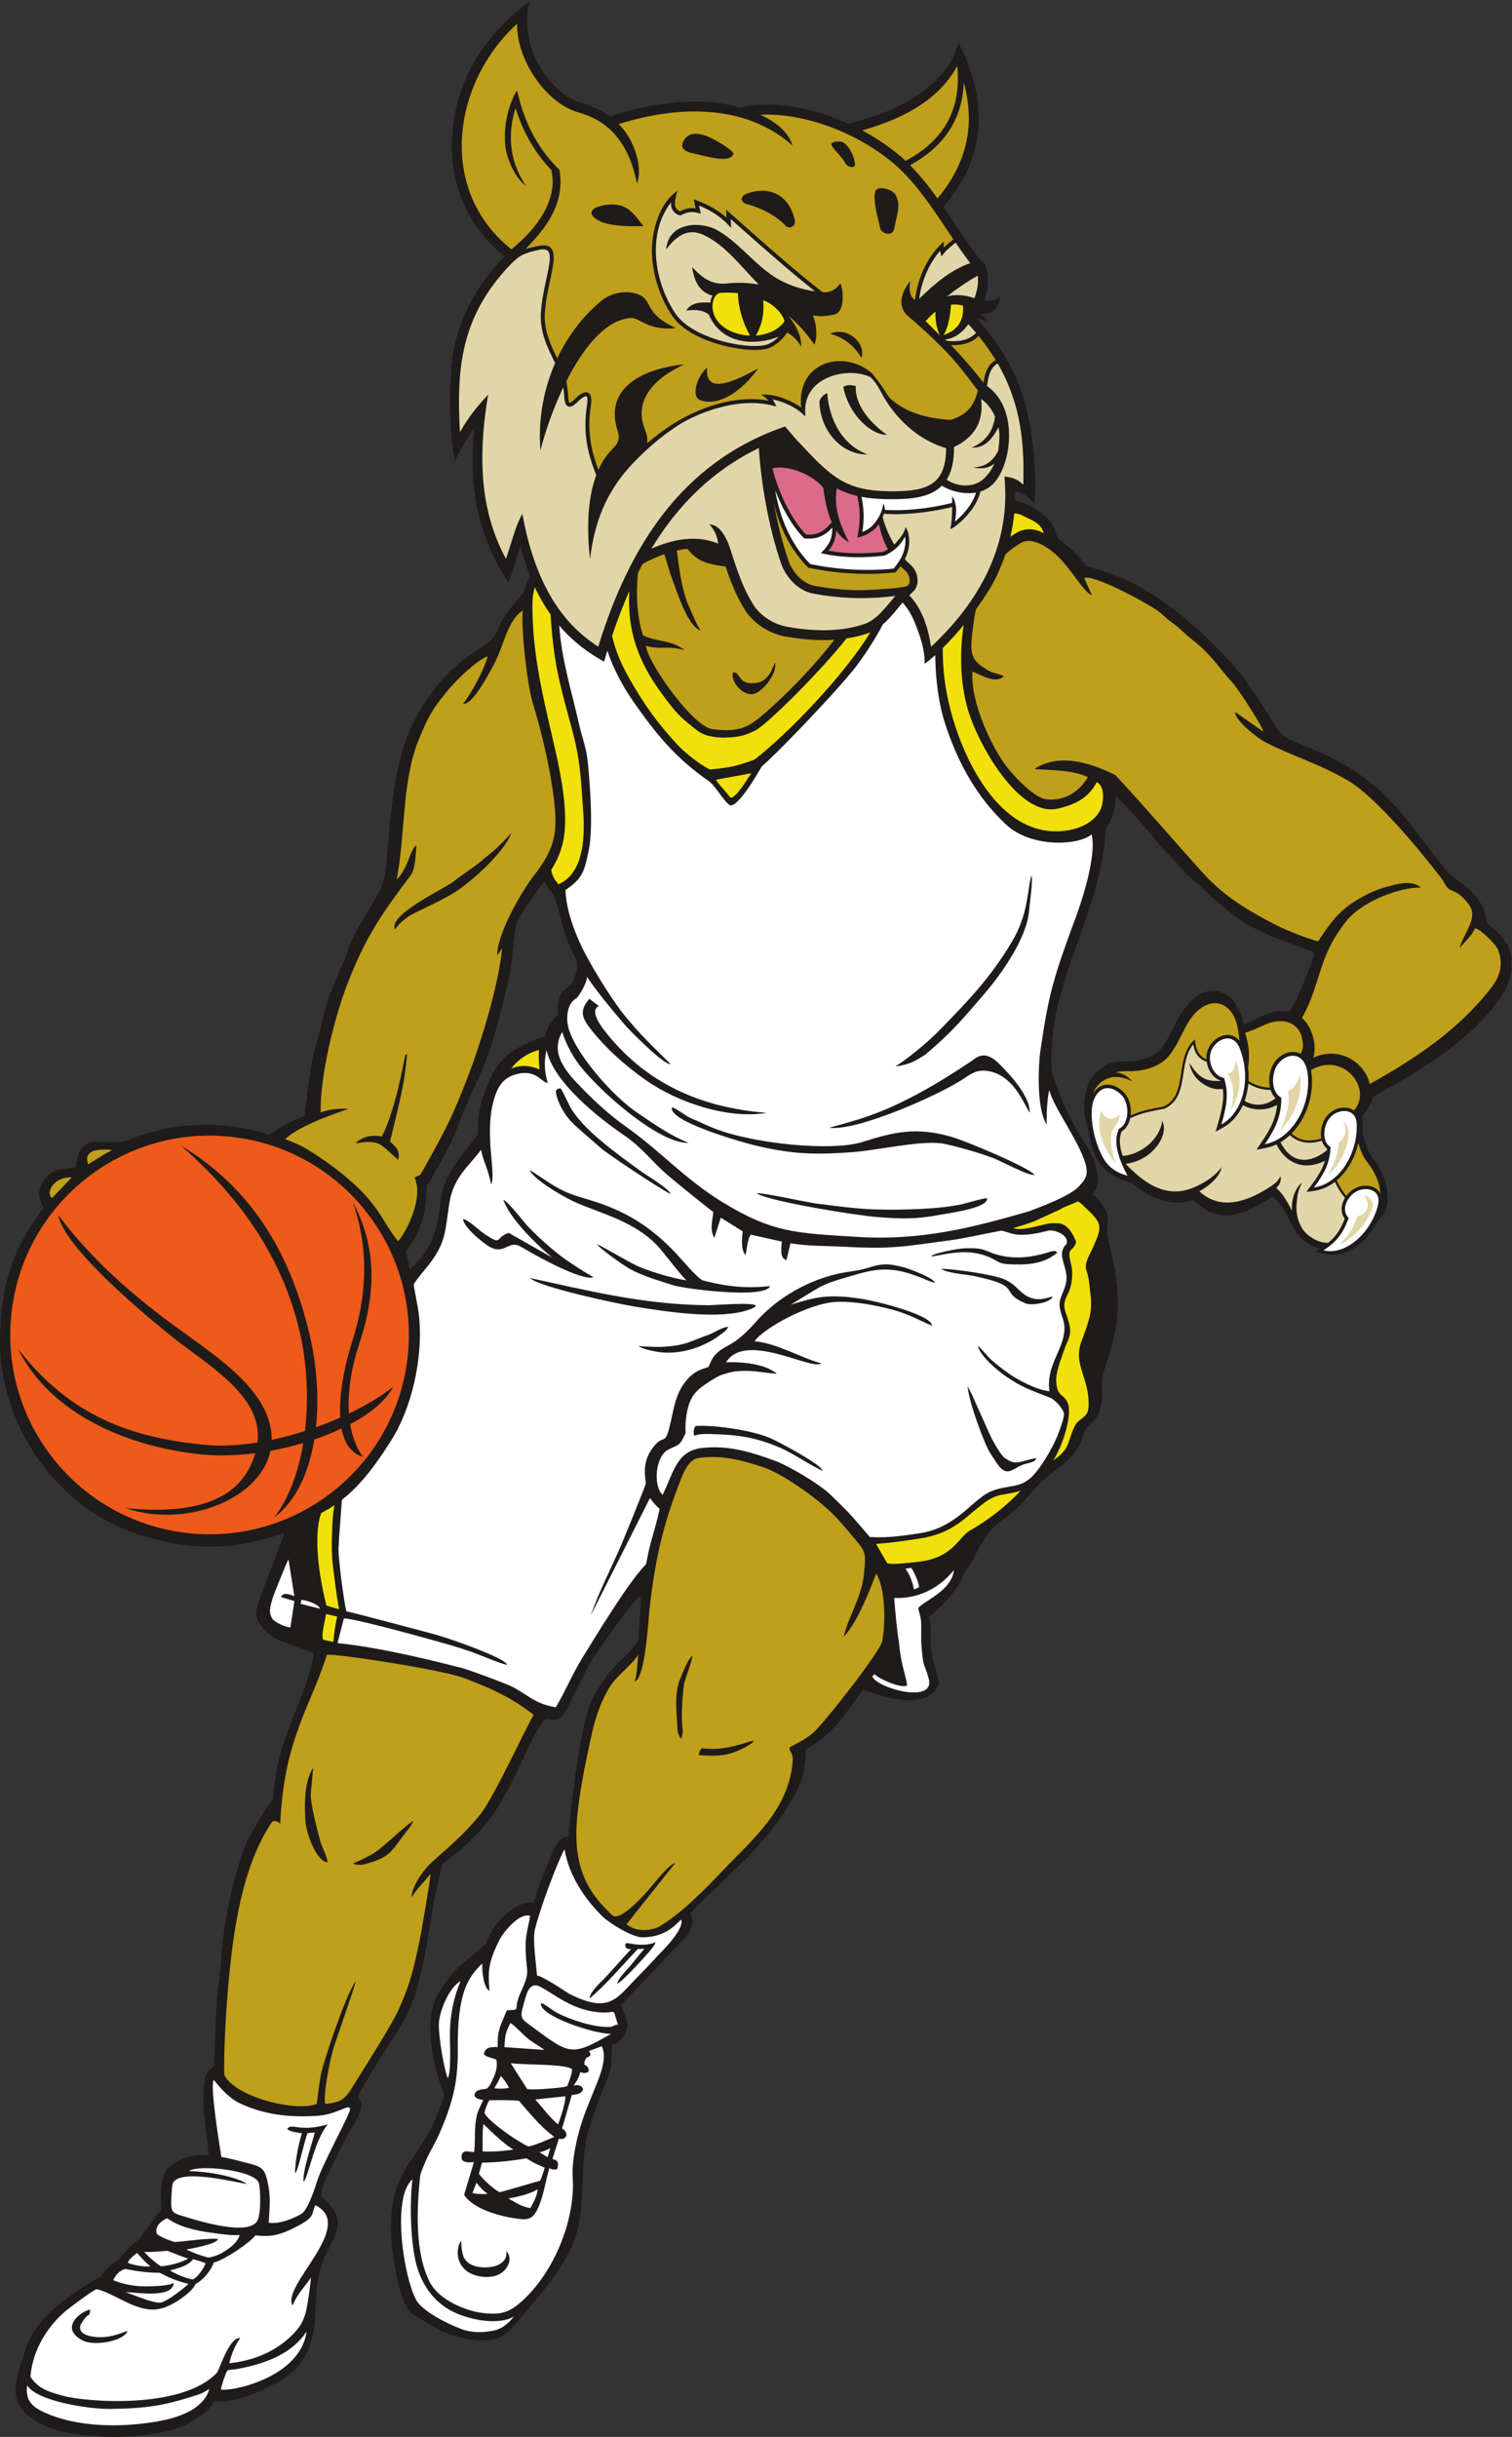 <?xml version="1.0" encoding="UTF-8" standalone="no"?>
<svg
   xmlns:dc="http://purl.org/dc/elements/1.1/"
   xmlns:cc="http://creativecommons.org/ns#"
   xmlns:rdf="http://www.w3.org/1999/02/22-rdf-syntax-ns#"
   xmlns:svg="http://www.w3.org/2000/svg"
   xmlns="http://www.w3.org/2000/svg"
   viewBox="0 0 587.267 946.413"
   height="946.413"
   width="587.267"
   xml:space="preserve"
   id="svg2"
   version="1.1"><rect x="0" y="0" width="587.267" height="946.413" fill="#333333" stroke="none"/><defs
     id="defs6" /><g
     transform="matrix(1.333,0,0,-1.333,0,946.413)"
     id="g10"><g
       transform="scale(0.1)"
       id="g12"><path
         id="path14"
         style="fill:#1e1b1a;fill-opacity:1;fill-rule:evenodd;stroke:none"
         d="m 2867.18,6224 c 4.29,11.5 7.72,24.08 9.61,36.89 2.62,17.64 1.79,41.7 -2.89,58.76 v -0.01 c -2.02,7.85 -8.59,17.16 -15.1,20.06 -25.06,30.99 -49.51,67.6 -74.84,105.54 -11.5,17.23 -23.19,34.74 -35.21,52.15 58.4,67.79 91.42,139.4 100.55,214.59 9.3,76.79 -6.4,156.94 -45.48,240.25 l -10.64,22.65 c -16.63,-54.72 -45.47,-102.93 -127.03,-157.11 -51.92,-34.49 -117.63,-59.9 -193.92,-78.35 -28.55,12.88 -57.69,23.69 -86.79,32.22 -81.34,23.87 -162.57,30.11 -229.62,15.01 -30.44,8.43 -57.5,12.74 -72.44,14.28 -99,10.26 -204.86,-6.77 -306.26,-40.79 -25.35,18.71 -53.53,31.5 -83.28,39.72 -1.58,0.45 -3.47,1.02 -5.6,1.72 -46.27,15.13 -89.27,57.97 -117.89,107.99 -30.66,53.57 -45.25,128.93 -25.75,188.54 -130.51,-100.84 -216.84,-225.11 -227.16,-395.5 -8.42,-138.4 45.24,-263.33 152.62,-349.9 -78.39,-81.13 -128.5,-168.5 -149.5,-279.82 -13.5,-71.59 -12.62,-237.86 4.93,-316.47 14.84,33.59 36.61,67.78 57.04,98.5 -8.67,-75.89 -7.22,-145.59 3.25,-209.75 13.14,-80.55 40.48,-152.25 79.84,-216.44 l 16.15,-26.32 9.78,29.26 c 8.45,25.29 15.95,48.39 22.62,69.54 l 2.59,8.27 c 7.73,-31.79 17.23,-62.02 28.64,-90.57 -9.48,-14.1 -16.02,-29.95 -19.85,-46.47 -10.38,-10.5 -17.85,-19.42 -29.38,-33.69 -52.58,-65.07 -33.61,-60.41 -57.68,-95.58 -24.57,-35.93 -131.05,-58.34 -227.44,-235.63 -89.36,-164.43 -71.04,-429 -98.17,-488.38 -29.29,-64.09 -89.02,-141.72 -102.22,-198.89 -2.33,-10.17 -53.433,-108.94 -73.719,-202.44 -9.304,-42.95 -22.711,-78.24 -29.5,-120.06 -8.078,-49.78 -13.984,-98.59 -20.117,-149.44 -42.441,-14.64 -93.769,-48.07 -103.906,-54.27 -129.27,43.25 -287.09,37.54 -417.398,-18.53 -24.86,-7.24 -68.184,1 -97.954,-3.23 -37.968,-5.41 -43.964,-50.06 -47.203,-73.01 -30.375,-7.14 -60.652,0.46 -86.949,-30.52 -27.391,-33.62 -22.961,-58.26 -7.035,-88.04 C 62.09,3492.43 -0.449,3392.21 0,3189.26 0.547,2948.42 165.82,2700.24 414.527,2625.9 c 191.442,-57.2 303.403,-27.91 414.809,7.8 -14.883,-36.04 -27.656,-76.53 -43.125,-112.97 -6.055,-14.28 -37.656,-101.49 -39.902,-115.1 -5.45,-33.2 38.203,-71.13 64.16,-82.87 34.812,-15.74 84.238,-30.59 104.355,-40.22 -27.644,-152.71 -110.246,-240.33 -118.679,-424.8 -7.161,-7.85 -13.098,-14.51 -26.899,-37.33 -21.375,-35.33 -48.387,-77.89 -61.875,-116.71 -30.73,-88.6 -55.398,-203.97 -62.422,-304.65 -3.543,-50.71 -11.043,-95.37 -14.539,-148.17 -3.633,-54.86 -3.086,-113.47 -6.894,-170.25 -9.953,-9.49 -23.235,-18.2 -26.614,-37.93 -13.574,-79.18 9.883,-173.649 10.735,-221.149 -22.422,0.308 -59.336,0.66 -101.231,-24.871 -36.816,-22.981 -39.418,-60.93 -36.535,-135.641 -8.34,-8.648 -6.297,-3.629 -35.441,-47.559 -9.137,-7.539 -17.246,-21.289 -26.5,-35.921 -18.043,-11.227 -52.672,-45.25 -59.059,-60.059 -17.519,-8.859 -32.91,-20.309 -55.508,-50.641 C 269.297,454.949 226.988,427.43 210.316,415.121 157.887,376.43 100.414,333.719 73.043,250.531 46.195,168.93 20.602,107.539 88.574,57.109 150.488,11.16 228.129,6.781 284.82,1.781 297.789,0.629 312.34,0.039 327.797,0 h 3.519 c 77.399,0.219 176.188,13.832 215.997,38.969 27.375,17.281 62.582,33.051 76.203,66.429 55.879,-12.796 145.156,32.223 184.57,53.59 59.375,32.192 93.633,78.852 105.312,148.614 13.379,79.867 -4.16,142.367 38.332,228.929 14.254,29.059 37.137,63.551 31.805,96.27 -5.969,36.539 -47.226,66.871 -47.336,67.418 -9.636,21.953 67.541,160.211 79.881,184.179 12.38,24.082 45.2,68.321 34.45,92.301 -2.25,4.422 -2.59,4.711 -8.53,13.211 34.6,72.15 104.24,166.99 141.35,236.13 43.88,81.8 61.82,222.11 79.09,323.55 6.34,37.23 19.2,90.2 26.5,120.04 37.36,26.74 73.79,57.25 114.5,102.23 90.21,99.67 134.25,263.03 186.21,321.05 23.39,-4.76 40.25,-7.65 56.31,17.86 13.32,21.21 17.55,35.54 24.27,47.93 20.76,37.96 34.21,71.89 57.3,108.28 18.91,29.76 118.54,174.63 138.69,183 1.6,-35.46 -5.03,-93.71 -6.43,-130.35 -50.08,-68.57 -72.02,-59.14 -132.5,-166.21 -34.08,-61.85 -64.26,-312.89 -70.83,-404.84 -11.88,-1.97 -29.67,4.47 -60.31,-79.79 -14.19,-32.93 -32.95,-79.45 -40.34,-111.34 -45.71,4.21 -110.75,-43.97 -140.73,-120.94 -20.28,-19.77 -68.79,-57.23 -88.82,-77.87 -19.2,-19.81 -32.24,-41.58 -45.88,-61.74 -42.52,-62.79 -25.26,-171 -7.05,-238.22 7.57,-27.95 11.39,-37.99 22.23,-61.532 -36.97,-100.66 -43.44,-111.558 -102.23,-198.378 -37.52,-55.391 -51.75,-103.629 -53.9,-173.321 -1.7,-54.84 5.49,-98.73 17.29,-161.64 3.27,-17.418 9.74,-44.957 19.88,-66.77 21.35,-45.961 13.64,-29.34 53.81,-56.199 86.23,-57.672 150.46,-61.481 200.08,-58.18 41.08,2.738 70.34,45.66 89.5,67.988 61.88,72.114 143.95,166.071 164.57,259.411 14.09,63.73 11.31,139.359 16.5,198.871 6.61,75.511 15.99,95.64 44.38,174.672 27.69,77.128 38.94,67.868 36.82,159.038 25.14,4.24 38.18,29.61 42.77,41.84 10.55,28.06 -13.92,60.8 -16.09,73.38 50.43,51.4 90.32,94.62 138.91,146.7 37.55,40.25 86.75,72.16 63.19,121.01 13.22,13.89 32.04,32.44 42.9,42.83 30.35,29.07 71.25,69.57 96.98,93.5 70,65.08 150.1,167.17 182.79,247.03 11.39,27.81 16.08,78.81 13.27,93.65 87.46,51.64 100.96,85.53 167.81,174.98 37.17,-14.63 182.67,-70.88 221.35,15.76 1.01,13.29 -13.34,44.38 -21.32,89.56 -6.81,38.71 1.67,72.71 -8.56,105.03 33.67,27.62 85.52,79.16 100.45,122.99 2.72,8.05 18.98,28.38 25.25,39.44 23.22,40.86 23.3,50.21 52.66,87.36 24.12,30.53 47.22,38.53 72.44,62.19 22.61,21.21 43.24,46.27 65.61,71.03 42.86,47.44 110.7,70.74 131.87,143.77 13.12,45.2 41.52,36.86 52.34,84.26 10.67,46.84 -3.29,66.84 9.75,106.7 36.09,110.25 50.13,171.54 33.22,285.66 -1.18,8.11 -3.07,19.36 -4.02,22.85 l -15.37,69.05 c -15.43,56.98 25.62,69.91 -48.35,140.01 32.05,15.38 13.3,100.46 -21.73,146.62 -35.76,56.87 -78.45,140.77 -95.82,211.44 -3.23,68.34 1.88,125.71 19.9,199.61 42.98,168.43 127.84,324.15 136.97,500.44 0.65,12.87 28.96,33.74 29.24,99.21 41.05,-36.36 96.24,-103.17 121.04,-134 20.59,-25.59 45.17,-46.39 62.37,-67.84 26.13,-32.56 39.61,-37.9 66.9,-64.22 38.39,-37.05 97.52,-88.38 142.85,-113.04 66.03,-35.88 157.02,-62.54 186.7,-78.17 -3.15,-22.22 -51.43,-133.38 -62.75,-154.49 -3.06,-5.7 -6.04,-11.13 -8.98,-16.35 -24.26,5.7 -50.96,0.72 -75.16,-10.1 -19.76,-8.83 -38.76,-19.43 -59.16,-26.74 -5.36,23.56 -20.83,58.35 -33.5,71.92 -12.4,13.29 -27.48,21.56 -43.85,24.4 -16.27,2.81 -33.63,0.19 -50.66,-8.3 -21.42,-10.67 -44.2,-38.18 -61.62,-68.39 -5.56,-9.66 -11.03,-20.46 -16.56,-31.39 -11.16,-22.07 -22.58,-44.66 -37.68,-61.85 -9.08,-10.31 -21.32,-17.84 -34.39,-23.21 -17.34,-7.1 -36.08,-10.38 -51.02,-11.26 -3.67,-0.22 -7.8,-0.17 -12.33,-0.1 -22.37,0.28 -53.39,0.69 -75.95,-22.74 -32.6,-19.98 -40.85,-53.86 -45.54,-82.32 -4.47,-27.18 -2.33,-58.84 8.6,-88.55 14.32,-91.81 38.18,-135.79 127.54,-160.36 50.49,-41.78 114.47,-73.05 179.15,-49.42 81.11,-78.59 153.25,-39.9 231.84,10.27 44.77,-38.5 51.27,-96.04 89.4,-127.33 14.62,-11.99 30.44,-20.71 47.85,-24.94 l -13.44,-8.77 c 6.63,-1.76 16.05,-3.69 22.2,-5.94 69.8,-18.48 130.71,36.78 159.68,94.78 27.51,24.04 32.01,51.38 26.84,91.84 -3.9,30.41 -17.9,61.9 -37.8,87.39 -19.4,24.83 -25.61,49.51 -34.05,79.6 3.86,15.42 1.06,34.46 -0.47,46.25 14.68,16.84 27.26,39.32 31.15,56.17 137.76,78.85 282.47,159.82 374.8,293.53 18.16,26.28 31.66,68.37 28.55,83.39 -0.24,1.14 1.14,6.87 1.29,15.87 v 3.31 c -0.4,23.29 -9.61,64.38 -66.09,105.35 -16.98,12.32 5.57,50.85 -67.59,112.27 -34.12,28.65 -38.53,22.59 -67.81,59.94 -111.88,142.61 -172.3,251.11 -364.05,334.14 -119.85,51.9 -91.75,26.32 -153.15,122.24 -36.86,57.6 -65.42,101.39 -115.54,154.06 -211.09,221.88 -341.31,243.18 -406.02,263.45 -23.79,35.92 -55.67,60.55 -81.46,80.15 -18.63,48.54 -17.05,46.78 -51.49,76.22 -14.45,12.36 -45.39,27.02 -73.5,34.83 0.27,9.35 0.31,18.76 0.08,28.23 22.64,-7.4 37.16,-15.91 55.59,-37.44 10.6,95.45 -7.67,243.22 -38.41,329.41 -24.52,68.77 -64.61,138.29 -128.92,208.96 10.24,0 21.66,-3.01 31.25,-8.06 -6.48,13.25 -16.22,19.12 -27.81,22.51 37.74,-4.59 59.89,11.6 64.74,50.87 -14.15,-12.97 -30.79,-14.9 -47.15,-12.57 v 0 z M 1193.69,3401.55 c 28.12,24.57 51.27,51.17 67.77,91.99 13.87,34.28 17.01,65.24 19.16,84.16 11.26,99.93 39.09,121.05 111.73,216.86 2.56,49.92 -4.26,77.71 42.94,177.16 35.01,63.58 87.77,86.36 152.96,108.66 4.74,19.83 9.49,32.86 37.99,64.85 -2.14,13 -3.3,29.4 6.16,52.8 13.13,28.21 32.87,24.47 40.13,48.25 6.01,19.75 14.75,42.64 5.23,60.16 -39.04,71.89 -38.96,113.04 -59.34,173.25 -6.64,19.66 -22.93,29.26 -31.57,52.71 -20.38,-22.25 -65.54,-91.15 -82.44,-121.69 -7.52,-29.82 -12.09,-120.91 -20.39,-155.49 -27.44,-114.34 -48.73,-212.31 -97.03,-311.99 -19.78,-40.85 -43.62,-97.56 -57.98,-137.13 -13.32,-36.72 -48.98,-97.06 -67.3,-132.29 -5.29,-10.15 -12.67,-21.01 -18.93,-27.99 -2.78,-13.94 10.77,-103.57 -60.87,-191.48 3.22,-10.19 8.27,-27.75 11.78,-52.79 v 0 0" /><path
         id="path16"
         style="fill:#ee5a1a;fill-opacity:1;fill-rule:evenodd;stroke:none"
         d="M 681.492,3786.86 C 999.805,3747.71 1226.09,3457.93 1186.95,3139.63 1147.8,2821.33 858.027,2595.04 539.727,2634.18 221.43,2673.32 -4.879,2963.09 34.273,3281.39 73.422,3599.7 363.191,3826.01 681.492,3786.86 v 0 z M 51.918,3171.25 c 155.469,-202.55 338.68,-259.84 540.648,-280.54 49.797,-5.12 103.539,-2.19 157.766,6.48 16.895,137.01 -147.039,226 -252.988,311.45 -111.11,89.63 -311.371,262.71 -327.797,351.44 100.039,-133.36 219.281,-235.21 338.449,-322.91 116.113,-85.41 285.871,-189.53 283.496,-332.34 32.754,6.89 65.371,15.68 97.082,25.9 10.723,90.82 6.074,186.7 -11.261,270.15 -45.34,218.25 -167.45,401.8 -349.813,561 223.516,-133.69 326.438,-341.82 375.703,-555.59 19.871,-86.23 26.465,-179.33 17.363,-264.7 24.434,8.73 48.145,18.22 70.75,28.24 -4.351,71.99 15.514,161.39 34.624,220.57 43.13,133.63 50.03,270.64 1.94,407.08 60.18,-111.91 76.04,-239.94 19.68,-409.8 -20.91,-63.05 -35.71,-137.52 -30.94,-206.21 51.46,24.59 95.94,51.56 128.41,77.71 -20,-39.86 -65.45,-77.3 -124.82,-108.73 5.8,-34.66 17.45,-67.07 36.91,-94.7 -35.58,10.13 -54.2,41.36 -61.944,82.16 -24.778,-11.69 -51.477,-22.42 -79.395,-31.91 -15.832,-96.72 -53.468,-180.16 -116.804,-227.11 43.386,56.41 70.886,133.48 84.668,216.9 -31.047,-9.2 -63.215,-16.9 -95.61,-22.78 -29.519,-141.91 -247.43,-226.62 -422.488,-166.95 221.797,-22.03 341.973,33.36 378.223,160.08 -52.032,-6.72 -103.594,-8.48 -151.055,-4.1 -206.809,19.08 -443.91,111.85 -540.797,309.21 v 0 0" /><path
         id="path18"
         style="fill:#ffffff;fill-opacity:1;fill-rule:evenodd;stroke:none"
         d="m 1629.39,5277.3 c 7.48,-101.49 33.36,-180.11 58.31,-289.18 9.42,-41.24 20.94,-66.7 25.22,-110.63 6.5,-67.17 15.73,-189.08 2.61,-254.26 -12.74,-63.21 -18.62,-83.11 -67.8,-116.24 1.17,-65.15 36.2,-145.96 56.66,-184.21 29.98,-55.99 68.33,-118.86 107.83,-171.78 51.49,-65.1 94.36,-104.03 141.52,-151.03 -17.7,-4.95 -119.33,97.79 -134.36,115.42 -38.64,45.34 -74.67,88.79 -109.36,138.55 1.2,-15.74 -20.15,-51.4 -29.83,-62.24 -25.78,-12.12 -33.71,-55.06 -22.57,-90.82 24.16,-77.61 133.42,-200.29 201.62,-244.31 21.52,-13.88 86.04,-62.55 147.33,-86.3 -70.99,-2.41 -187.33,96.36 -222.74,127.65 -27.21,24.03 -62.32,58.83 -86.8,87.87 -24.43,28.98 -47.14,69.84 -58.97,107.45 -37.25,-63.97 13.82,-118.89 57.43,-163.63 41.91,-42.99 81.2,-78.72 131.29,-114.33 97.55,-69.32 169.34,-151.01 277.37,-217.26 147.64,-90.55 215.64,-90.61 392.28,-101.73 189.2,-11.89 337.95,27.5 500.47,74.02 36.19,13.79 120.07,44.46 146.34,72.72 20.93,22.51 29.4,34.34 18.5,69.99 -20.17,65.89 -93.37,162.87 -104.2,210.77 -4.06,-13.08 -8.63,-51.99 -7.65,-100.47 -32.26,50.45 -22.92,184.4 -19.02,211.12 24.64,169.41 36.94,212.7 105.19,397.15 14.66,39.62 60.16,174.8 44.63,237.28 -39.31,-33.1 -176.22,-39.37 -249.11,28.54 -83.29,77.58 -141.68,179.73 -179.41,299.26 -15.81,50.06 -26.41,119.55 -27.08,194.55 -10.6,-9.55 -20.96,-18.17 -30.87,-25.54 0.67,40.32 -11.76,78.15 -29.43,121.85 -8.99,22.24 -20.53,40.95 -34.81,56.74 -4.08,-4.79 -8.12,-9.67 -12.15,-14.54 -14.35,-17.34 -28.72,-34.68 -45.36,-48.9 -19.13,-36.28 -42.64,-74.24 -71.43,-113.65 -34.96,-51.05 -223.62,-250.28 -281.66,-300.46 -13.46,-23.85 -74.6,-128.83 -95.14,-111.43 -21.02,17.83 -38.19,53.46 -59.37,69.15 -98.77,68.43 -155.08,139.29 -219.72,231.86 -29.63,42.43 -57.07,93.15 -75.57,147.61 -1.45,-4.7 -2.87,-9.43 -4.27,-14.16 l -5.25,-17.63 -15.83,9.29 c -44.64,26.18 -82.75,58.3 -114.84,95.89 z m 979.74,-1284.82 c 46.63,7.42 58.24,17.27 85.97,34.14 80.98,67.3 119.84,116.06 174.88,179.94 47.37,54.97 122.31,160.64 128.44,239.65 1.52,19.68 12.28,91.94 6.79,102.77 -13.06,-46.85 -7.97,-111.64 -57.92,-194.87 -62.25,-103.69 -125.6,-169.48 -207.42,-253.31 -25.9,-26.53 -72.47,-69.15 -130.74,-108.32 v 0 z m -375.5,-134.98 c -151.64,12.61 -333.44,61.21 -471.82,239.1 -43.41,55.82 -24.9,68.88 -16.75,72.12 l -27.68,21.23 c -26.48,-30.56 -24.2,-50.96 -2.03,-80.6 44.96,-60.13 107.96,-115.87 169.09,-158.24 89.1,-61.75 234.35,-112.79 349.19,-93.61 v 0 z m -275.62,15.81 c -11.38,-39.41 196.25,-99.26 236.8,-109.18 112.24,-27.45 177.02,-28.94 287.13,-21.19 76.36,5.37 211.32,37.65 271.7,24.04 45.35,-10.21 97.43,-25.28 139.15,-40.58 21.7,-7.96 107.77,-54.75 121.59,-49.29 -18.32,22.48 -198.53,97.79 -240.37,110.11 -103.11,30.37 -169.08,14.69 -261.74,-14.61 -89.44,-28.26 -324.32,-4.81 -437.3,42.26 -23.08,9.61 -38.59,17.48 -61.86,27.13 -15.54,6.45 -44.15,30.65 -55.1,31.31 v 0 z m 246.86,-250.56 c 41.91,-24.42 293.05,-64.38 352.23,-68.88 68.29,-5.18 113.53,-6.29 176.14,5.78 23.91,4.61 147.83,20.02 142.72,49.01 -7.59,1.41 -57.75,-13.61 -71.66,-16.84 -65.4,-15.18 -179.31,-17.56 -248.81,-15.73 -61.56,1.62 -117.98,9.99 -178.18,17.46 -25.21,3.13 -165.87,34.51 -172.44,29.2 v 0 z m 211.19,191.52 c 83.32,-11.14 328,99 393.56,143.96 26.66,18.29 43.4,27.65 79.55,19.12 69.41,-18.32 96.93,-100.34 111.01,-118.9 2.53,52.76 -75.41,129.05 -92.21,145.25 -41.46,40.05 -64.84,13.04 -81.97,1.66 -90.78,-60.31 -200.96,-127.43 -317.17,-164.44 -16.7,-5.31 -43.32,-13.36 -92.77,-26.65 v 0 0" /><path
         id="path20"
         style="fill:#c09f1a;fill-opacity:1;fill-rule:evenodd;stroke:none"
         d="m 2924.97,5129.88 c -23.5,-23.9 -64.58,3.26 -91.51,13.27 -6.58,-88.39 56.89,-222.21 100.76,-278.46 18.13,-23.24 78.53,-90.75 116.69,-93.98 47.13,-3.99 90.3,17.24 118.78,64.83 -46.48,24.97 -151.06,20.61 -155.37,24.24 79.49,51.3 177.03,10.25 235.12,-17.8 75.77,-80.31 186.25,-209.25 256.87,-286.83 64.32,-70.64 134.98,-110.77 214.6,-151.88 30.06,-14.7 82.87,-35.98 119.7,-46.08 44.04,67.11 66.79,93.15 119.51,124.36 27.84,16.47 54.02,27.89 85.55,35.94 15.78,4.03 67.71,21.51 94.59,-3.52 -64.47,0.83 -163.54,-39.22 -209.65,-88.53 -14.69,-15.69 -39.53,-51.89 -51.17,-74.57 -39.48,-77.06 -43.34,-142.26 -85.84,-216.37 1.54,-1.36 3.06,-2.8 4.55,-4.31 23.29,-23.71 40.32,-73.52 28.73,-112.05 80.31,37.78 153.59,-20.66 163.99,-76.59 134.81,74.82 260.58,158.98 355.7,282.51 25.16,32.66 34.51,68.92 17.83,110.14 -5.02,12.49 -49.12,58.32 -66.32,61.35 -12.27,-25.55 -29.77,-38.38 -44.64,-57.57 0.39,10.55 21.39,49.2 24.77,56.85 5.5,12.35 18.65,40.23 6.51,61.95 -9.32,16.71 -31.01,39.26 -46.2,45.04 -29.19,11.08 -21.67,17.2 -40.98,42.16 -57.99,74.97 -186.26,232.47 -269.32,281.35 -85.03,50.04 -157.28,69.17 -240.68,111.72 -24,12.24 -92.44,66.82 -88.14,88.09 l 80.84,-56.48 c 4.14,6.33 -71.37,122.5 -87.64,140.4 -41.48,45.64 -62.34,83.18 -116.73,125.54 -26.29,20.46 -30.95,29.57 -65.16,54.59 -11.38,8.32 -23.14,20.4 -33.48,28.33 -31.85,24.38 -197.14,112.97 -218.11,97.66 l 22.8,-50.09 c -29.87,13.25 -65.82,90.33 -118.64,130.37 -21.83,16.55 -61.01,39.28 -89.09,22.49 -16.66,-9.97 -31.51,-21.02 -44.73,-33.1 -7.25,-21.5 -15.8,-42.58 -25.55,-63.22 -13.3,-28.11 -34.8,-62.24 -60.32,-96.96 -2.86,-13.26 -5.19,-26.94 -7.05,-41.05 -11.56,-87.73 -11.24,-103.92 39.33,-135.13 17.62,-11.17 36.5,-11.61 49.1,-18.61 v 0 0" /><path
         id="path22"
         style="fill:#c09f1a;fill-opacity:1;fill-rule:evenodd;stroke:none"
         d="m 1849.34,2201.14 c 8.24,26.25 6.95,51.76 10.44,77.63 -19.82,-31.13 -60.63,-58.26 -82.66,-92.95 -23.02,-36.26 -41.27,-87.07 -50.49,-127.73 -19.2,-84.77 -48.85,-222.91 -47.26,-308.85 2.05,-112.42 44.53,-173.96 107.3,-231.76 25.92,-8.04 75.5,46.57 92.2,64.2 20.09,21.29 69.25,87.45 88.5,90.22 l -141.81,-178.24 c 26.91,-22.43 67,-19.71 92.65,-8.19 62.82,34.96 138.42,112.33 187.97,164.73 82.09,86.84 193.66,176.91 203.56,319.45 1.77,25.43 -11.42,25.39 -8.39,40.16 18.06,8.94 47.41,23.75 67.6,41.41 33.43,29.23 196.01,236.97 201.66,267.12 11.02,59.13 8.13,158.38 -17.9,197.23 -11.2,-30.66 -54.1,-144.57 -94.55,-184.34 16.26,67.02 56.15,118.19 60.42,195.98 5.84,50.94 -1.43,57.27 -26.3,87.19 -20.91,25.14 -33.11,39.9 -56.75,65.37 -42.25,45.55 -150.41,125.31 -213.04,145.92 -61.96,20.37 -123.59,36.52 -188.75,26.01 -23.91,-3.86 -39.57,-35.54 -48.41,-57.91 -53.01,-134.04 -75.54,-232.46 -92.3,-376.93 -3.5,-30.16 -12.86,-209.73 -43.69,-215.72 v 0 z m 125.2,-145.18 c 0.88,-6.31 5.65,-17.75 9.7,-21.56 7.52,12.11 4.23,31.19 3.1,43.83 -2.6,30.11 3.09,106.83 6.69,119.06 8.94,30.43 17.01,48.01 24.11,78.75 -13.13,-7.09 -29.87,-52.72 -35.22,-64.77 -19.8,-44.47 -10.98,-105.99 -8.38,-155.31 v 0 z m 70.68,-49.65 c -5.1,-4.41 -8.6,-11.13 -8.76,-19.53 3.33,-0.72 5.28,-0.84 10.96,-1.15 44.51,-2.6 72.72,-1.52 115.39,19.43 8.58,4.22 30.65,15.71 34.02,22.66 -6.2,1.29 -28.19,-7.15 -37.58,-9.65 -44.23,-11.8 -70.45,-16.6 -114.03,-11.76 v 0 0" /><path
         id="path24"
         style="fill:#c09f1a;fill-opacity:1;fill-rule:evenodd;stroke:none"
         d="m 885.281,2106.25 c -39.922,-101.77 -61.465,-181.19 -68.965,-319.8 -8.828,9.39 -16.863,8.46 -22.976,6.5 -89.719,-132.91 -114.434,-322.14 -128.867,-485.48 -5.032,-56.92 -13.028,-179.87 -11.028,-252.76 32.082,-65.679 212.129,-108.788 269.453,-84.409 0.04,0.058 8.223,69.269 13.508,91.789 8.782,37.33 65.244,210.9 99.884,266.72 1.81,-4.61 -53.216,-161.29 -61.622,-187.18 -15.977,-49.18 -34.746,-155.751 -26.121,-171.528 33.726,4.488 51.593,6.449 73.293,41.168 36.36,58.21 118.46,186.55 139.66,233.68 33.78,75.03 41.23,108.73 60.94,199.72 4.16,19.22 33.61,190.63 31.77,195.24 -18.31,-22.43 -36.24,-39.2 -54.91,-67.25 0.19,28.75 31.36,77.64 62.85,105.31 48.31,42.52 97.67,85.86 139.04,137.82 41.77,56.44 114.3,216.36 153.6,288.34 -45.21,34.02 -72.47,50.48 -125.51,75.27 -22.73,10.62 -50.32,20.86 -75.22,30.8 -60.86,24.36 -365.915,71.03 -401.494,68.75 -23.203,-73.05 -49.324,-126.91 -67.285,-172.7 v 0 z m 69.082,-432.24 c 0.207,15.04 -16.922,44.9 -21.453,62.71 -8.039,31.59 -28.64,106.29 -27.324,136.43 0.742,16.87 4.141,38.14 6.863,76.33 -30.144,-44.24 -23.953,-130.69 -22.461,-155.9 1.797,-30.53 29.731,-115.7 64.375,-119.57 v 0 z m 74.507,-3.44 c 4.3,-3.09 16.66,-4.76 29.01,-3.28 85.3,22.42 79.46,38.16 132.04,103.57 5.11,6.37 10.13,14.03 14.55,23.87 -13.94,-6.33 -61.12,-50.92 -81.34,-67.5 -21.39,-16.83 -23.23,-25.27 -94.26,-56.66 v 0 0" /><path
         id="path26"
         style="fill:#c09f1a;fill-opacity:1;fill-rule:evenodd;stroke:none"
         d="m 1349.11,5050.79 c 5.68,0.96 58.02,84.52 71.97,137.05 -33.71,-12.12 -93.71,-72.1 -116.91,-100.22 -43.54,-52.76 -56.32,-74.49 -84.35,-143.4 -49.61,-122 -38.22,-275.98 -64.1,-406.79 33.15,30.77 40.06,91 57.59,99.41 -2.1,-24.1 -2.57,-69.69 -17.71,-88.64 -85.28,-112.87 -131.23,-180.13 -183.39,-315.09 -39.312,-101.73 -79.437,-267.92 -78.069,-374.33 26.98,9.7 53.679,12.55 80.209,10.22 -7.18,-3.49 -136.323,-42.85 -183.713,-88.17 16.843,-5.93 42.39,-16.42 60.008,-26.79 45.441,-26.72 98.293,-65.32 137.615,-100.72 79.45,-71.5 88.98,-118.16 131.87,-169.98 30.41,36.51 73.65,132.67 47.66,185.07 17.42,13.17 10.49,-3.56 28.38,28.59 61.71,110.87 80.85,145.56 129.9,273.18 28.3,73.55 86.21,251.65 96.97,367.26 l -14.19,-21.39 c -1.45,65.32 76.96,194.88 105.67,231.54 66.89,85.48 73.31,131.53 55.27,254.35 -11.91,81.12 -34.08,173.67 -57.51,249.6 -15.75,51.05 -34.43,213.05 -29.15,269.52 -43.54,-28.14 -53.66,-96.08 -78.82,-146.36 -10.85,-21.7 -69.39,-136.43 -95.2,-123.91 v 0 z M 151.641,3609.35 l 57.312,59.97 c -49.578,3.62 -78.328,-43.49 -57.312,-59.97 v 0 z m 105.172,98.3 52.597,32.55 c 3.832,1.84 5.906,2.77 10.156,4.9 9.946,5.01 5.063,4.77 8.457,3.44 -9.21,3.06 -39.218,2.56 -52.253,-0.87 -27.723,-7.3 -22.707,-29.65 -18.957,-40.02 v 0 z m 894.517,684.12 c 10.45,18.7 31.75,32.19 38.32,37.75 10.39,8.83 107.19,49.7 148.39,79.25 40.82,29.25 129.38,105.33 152.34,164.97 -42.3,-48.39 -70.01,-66.75 -81.67,-77 -28.95,-25.46 -57.7,-41.92 -89.5,-66.81 -23.86,-18.68 -190.95,-96.12 -167.88,-138.16 v 0 z m -38.96,-603.23 c -38.39,8.12 -65.72,-7.4 -76.04,-19.51 29.77,4.1 54.59,7.74 74.52,-5.58 15.77,-10.57 38.86,-34.96 49.37,-42.07 7.61,27.5 -10.49,39.59 -23.69,52.61 20.69,88.31 42.6,163 49.5,254.37 -8.38,-3.08 -3.67,2.32 -6.51,-9.43 l -10.06,-49.03 c -5.31,-22.56 -9.29,-42.67 -15.43,-65.14 -9.65,-35.25 -25.22,-86.52 -41.66,-116.22 v 0 0" /><path
         id="path28"
         style="fill:#c09f1a;fill-opacity:1;fill-rule:evenodd;stroke:none"
         d="m 2114.2,5449.22 c -29.82,3.68 -57.12,9.89 -72.42,18.09 -16.77,8.99 -28.86,20.6 -38.55,33.47 -1.79,-0.14 -3.59,-0.31 -5.39,-0.5 -8.45,-0.91 -17,-2.34 -25.67,-4.25 6.9,-57.63 16.54,-123.98 35.95,-164.18 7.21,-15 16.01,-40.93 33.01,-68.94 -38.75,12.28 -72.17,124.24 -81.09,145.79 -3.81,9.21 -14.1,42.11 -24.39,76.75 -20.5,-7.28 -41.53,-16.84 -62.99,-28.29 -4.57,-8.46 -9.03,-17.02 -13.41,-25.66 -8.14,-70.15 -0.36,-141.08 14.61,-183.24 51.78,-21.92 77.95,-10.67 120.43,-42.39 -53.3,14.41 -68.23,-0.07 -112.68,12.51 10.93,-59.13 139.49,-235.79 193.52,-242.9 80.33,-10.56 107.71,6.77 153.78,46.78 58.41,50.77 138.14,130.3 202.25,213.71 -7.49,-0.49 -15,-0.8 -22.52,-0.94 -40.5,-0.75 -81.09,3.43 -119.85,10.35 -23.18,4.14 -46.48,13.46 -67.02,26.71 -19.99,12.91 -37.51,29.6 -49.98,48.98 -25.63,39.85 -42.62,83.55 -57.59,128.15 z m 21.46,-308.76 c -8.07,-27.99 33.72,-75.98 67.39,-59.98 23.14,10.99 61.87,56.56 55.08,89.73 -7.03,-15.78 -17.59,-53.87 -52.48,-59.58 -58.11,-9.53 -47.21,34.65 -69.99,29.83 v 0 0" /><path
         id="path30"
         style="fill:#ffffff;fill-opacity:1;fill-rule:evenodd;stroke:none"
         d="m 699.902,288.109 c -16.339,-23.027 -25.371,-47.847 -31.933,-73.339 76.094,7.289 150.332,39.96 199.16,99.55 12.012,14.668 16.641,26.68 22.637,44.219 5.117,15 17.547,101.5 15.996,105.473 C 888.027,437 865.73,416.531 852.559,382.969 818.75,441.141 1039.6,614.93 919.063,675.121 904.16,646.512 924.727,641.25 846.426,604.051 799.324,581.68 772.754,584.59 744.148,587.129 728.223,565.77 654.07,515.668 622.246,507.801 616.348,484.969 588.438,453.93 569.578,445.609 561.777,423.66 516.602,394.809 501.871,387.109 462.645,366.648 432.32,365.301 382.266,386.219 359.41,395.75 289.84,434.852 278.805,429.5 263.516,422.07 204.941,377.969 192.5,367.801 160.098,341.23 96.852,274.129 88.695,175.32 111.48,140.898 138.457,132.27 183.492,119.852 c 65.047,-17.954 348.285,-41.371 449.738,68.359 12.961,27.629 37.024,102.359 66.672,99.898 v 0 z m -328.179,20.352 c -10.535,-1.051 -52.567,-25.84 -106.289,-15.371 -15.707,3.051 -37.977,11.25 -30.817,33.461 l 8.973,14.058 c 15.765,23.012 17.543,6.309 19.098,30.571 -27.375,-5.2 -91.211,-53.621 -22.079,-90.121 32.543,-17.188 118.789,-3.297 131.114,27.402 v 0 0" /><path
         id="path32"
         style="fill:#ffffff;fill-opacity:1;fill-rule:evenodd;stroke:none"
         d="m 1426.05,1299.09 c -16.49,10.31 -21.9,53.67 -20.77,80.54 -41.32,-40.7 -73.16,-83.63 -71.45,-251.6 0.96,-96.74 -16.21,-159.018 -54.86,-247.28 -13.28,-30.301 -35.42,-60.801 -54.37,-117.07 -10.73,-98.379 -16.11,-227.211 27.57,-312.27 27.7,-54.75 107.9,-83.551 147.59,-89.34 62.48,-9.101 86.91,2.45 122.65,34.969 90.81,82.609 154.05,233.492 146.35,357.031 -3.8,61.11 18.13,148.879 44.23,210.95 24.72,65.08 61.63,132.33 40.14,173.29 l -37.75,-14.24 c 3.47,-2.85 11.55,-14.3 -6.01,-18.81 -5.14,-8.44 -6.03,-6.39 -6.86,-20.51 6.04,-2.3 14,-8.18 12.48,-19.32 -3.98,-5.7 -13.47,-6.75 -24.11,-2.55 -3.39,-13.93 -10.14,-27.21 -19.96,-39.2 13.05,2.95 23.27,1.23 28.12,-9.83 -1.89,-9.31 -9.25,-15.92 -32.87,-17.541 l -28.47,-97.61 c 8.81,-4.89 13.02,-12 12.92,-21.23 -5.15,-8.699 -12.52,-11.449 -22.09,-8.27 l -18.91,-59.14 c 10.29,-4.137 20.87,-4.43 14.01,-29.778 -8.23,-2.191 -15.92,-1.371 -22.99,2.617 -10.06,-32.839 -17.51,-83.988 -33.26,-116.839 -9.96,-20.797 -19.82,-33.95 -46.72,-31.559 -63.53,5.559 -143.52,30.738 -168.37,71.031 l 28.76,95.348 c -14.24,-1.848 -30.02,-1.34 -34.83,6.601 -3.85,13.809 -0.17,21.918 10.59,24.692 l 24.4,-2.262 c 3.83,18.512 1.5,56.699 3.92,79.309 4.1,38.769 9.89,42.441 22.81,72.461 -18.62,2.269 -26.8,8.539 -25.17,16.019 3.22,14.611 21.26,14.691 35.92,16.891 6.9,6.74 10.95,12.64 20.75,35.39 6.48,14.81 10.5,33.13 6.75,49.46 -13.2,5.64 -31.86,7.32 -36.16,16.44 2.82,16.49 14.96,21.18 40.09,19.91 0.63,26.15 -1.32,31.28 6.75,58.14 1.82,6.04 18.5,46.66 20.56,49.2 44.95,1.97 15.19,-1.64 39.09,50.66 33.51,73.28 13.73,49.18 15.19,147.72 0.3,20.56 13.49,72.99 12.91,76.5 -29.94,11.1 -78.02,-46.29 -90.92,-73.01 -32.69,-67.69 -31.19,-87.36 -27.65,-145.91 v 0 z m 49.75,-757.86 c -0.38,-11.71 1.47,-26.05 -23.44,-39.781 -17.07,-9.41 -84.39,-17.398 -101.98,24 -6.04,18.832 -5.96,32.352 -6.89,45.922 -15.45,-18.711 -21.36,-87.793 51.48,-102.973 38.45,-7.988 77.02,3.262 88.4,40.223 3.42,11.07 0.1,23.34 -7.57,32.609 v 0 0" /><path
         id="path34"
         style="fill:#f1e00b;fill-opacity:1;fill-rule:evenodd;stroke:none"
         d="m 2466.46,5239.76 c -73.65,-93.03 -221.38,-241.6 -264.54,-267.63 -33.5,-15.88 -45.98,-20.18 -96.41,-21.42 -60.72,3.1 -68.17,16.22 -106.8,47.35 -27.67,22.31 -51.22,54.91 -71.36,82.3 -67.87,92.25 -100.72,183.56 -93.54,297.51 -18.66,-41.94 -35.34,-85.59 -50.37,-130.59 9.41,-41.59 25.69,-80.02 46.93,-118.1 44.95,-80.63 85.21,-135.97 143.18,-198.75 14.94,-16.17 58.66,-54.75 94.94,-72.48 61.18,5.28 84.98,12.11 130.25,29.12 95.33,73.18 261.48,245.49 337.25,370.61 -2.61,-1.11 -5.28,-2.14 -8.01,-3.08 -19.92,-6.84 -40.54,-11.68 -61.52,-14.84 v 0" /><path
         id="path36"
         style="fill:#ffffff;fill-opacity:1;fill-rule:evenodd;stroke:none"
         d="m 1984.44,1507.25 c -20.5,-20.06 -49.09,-51.03 -112.02,-51.74 -30.75,-0.41 -99.04,43.11 -116.71,60.57 -53.33,52.67 -98.55,121.13 -110.89,196.44 -22.44,-41.64 -74.04,-180.27 -86.54,-235.45 -6.59,-29.02 3.89,-99.04 6.51,-132.85 19.9,-2.99 87.4,-50.02 96.33,-54.49 118.19,-59.02 137.16,-8.71 200.25,54.04 29.41,29.24 48.28,51.7 70.25,74.05 13.75,13.98 63.18,67.48 52.82,89.43 v 0 z m -145.76,-85.92 -78.64,-87.01 c -18.96,-17.89 -41.08,-40.27 -42.28,-56.84 41.54,33.27 103.91,105.71 140.78,144.15 4.18,-0.22 10.72,-0.06 19.06,0.93 -13.36,-15.91 -27.89,-33.84 -39.74,-48.51 -10.11,-12.48 -34.55,-34.59 -39.56,-53.48 12.14,2.13 80.51,78.18 93.18,92.85 15.03,17.39 18.08,24.12 18.23,27.74 -16.5,-6.72 -39.07,-10.69 -76.29,-3.32 -6.7,1.32 -12.38,2.2 -11.49,-6.96 1.2,-8.45 8.62,-9.98 16.75,-9.55 v 0 0" /><path
         id="path38"
         style="fill:#ffffff;fill-opacity:1;fill-rule:evenodd;stroke:none"
         d="m 782.98,624.18 c 32.782,-5.7 79.168,15.629 96.102,26.23 16.856,10.551 39.231,74.731 43.926,91.801 12.461,45.238 94.222,192.91 96.502,210.371 3.02,23.188 -35.701,-13.531 -95.557,-17.113 -82.723,-4.918 -151.922,2.871 -224.832,36.351 -40.754,18.711 -73.391,66.86 -76.633,68.13 -10.906,-17.82 16.723,-187.68 22.571,-224.481 21.804,-2.77 64.902,-14.801 86.757,-20.41 31.133,-7.969 39.637,-17.2 46.407,-45.559 11.015,-46.102 7.949,-71.02 4.757,-125.32 v 0 z m 53.868,272.738 c 8.25,-7.438 27.507,-10.02 42.8,-12.129 -10.781,-34.98 -19.472,-80.82 -20.156,-116.539 3.008,3.18 5.567,7.051 6.953,12.52 9.571,28.531 19.239,74.511 29.453,104.55 l 21.336,1.7 c -8.179,-33.641 -37.039,-114.77 -32.539,-143.872 14.094,14.633 30.785,119.551 70.207,167.563 -20.089,-5.449 -50.672,-13.93 -89.101,-8.191 -13.684,2.05 -23.496,4.109 -28.953,-5.602 v 0 0" /><path
         id="path40"
         style="fill:#f1e00b;fill-opacity:1;fill-rule:evenodd;stroke:none"
         d="m 2944.13,5536.49 c 5.59,3.71 11.22,7.23 16.89,10.65 25.41,15.37 55.63,13.71 79.72,-1.07 -6.47,30.54 -35.27,38.05 -62.04,52.04 -7.47,3.9 -15.31,5.73 -23.37,5.87 -2.3,-22.89 -6.07,-45.39 -11.2,-67.49 z m 260.49,-799.3 c 11.66,21.2 16.32,73.03 -9.09,83.67 -21.1,-39.53 -52.45,-62.92 -113.91,-76.93 -113.4,-25.84 -233.69,191.42 -261.85,290.02 -20.98,73.3 -24.81,160.26 -11.7,245.19 -19.81,-23.95 -40.69,-47.01 -61.2,-67.32 -0.22,-47.09 4.27,-93.29 12.59,-136.2 29.78,-153.66 137.82,-407.79 328.16,-397.57 52.89,2.84 97.67,24.05 117,59.14 v 0 0" /><path
         id="path42"
         style="fill:#f1e00b;fill-opacity:1;fill-rule:evenodd;stroke:none"
         d="m 1627.6,4523.64 c 68.52,30.57 78.18,122.67 71.57,215.29 -6.01,84 -8.51,133.19 -21.54,191.49 -17.21,76.86 -46.23,159.27 -60.92,256.17 -5.37,35.48 -10.06,79.21 -12.38,122.87 -6.73,9.48 -13.14,19.24 -19.23,29.29 -9.68,15.96 -18.54,32.61 -26.64,49.95 -4.89,-13.54 -7.05,-30.45 -7.09,-51.64 -0.18,-125.29 23.39,-233.68 47.34,-338.98 23.55,-103.47 67.94,-266.44 37.91,-366.36 -7.68,-25.61 -16.49,-43.47 -30.52,-66.45 3,-14.21 6.65,-25.97 21.5,-41.63 v 0 0" /><path
         id="path44"
         style="fill:#f1e00b;fill-opacity:1;fill-rule:evenodd;stroke:none"
         d="m 2952.81,3522.39 c 21.51,-12.05 91.08,12.58 108.15,13.47 27.91,1.47 37.66,-0.43 53.03,-16.05 6.22,-6.31 16.22,-22.79 21.54,-38.4 -9.16,-33.55 -29.09,-8.67 -14.5,-65.66 6.23,-24.3 3.21,-61.53 -9.63,-85.67 -18.52,-34.84 -8.1,-45.51 2.07,-80 12.19,-41.38 -1.93,-49.61 -13.88,-86.56 -8.69,-26.89 -24.15,-60.2 -21.8,-92.03 3.2,-43.05 22.2,-31.08 33.85,-60.51 12.42,-31.35 -12.87,-119.82 -42.43,-165.14 14.42,8.03 33.46,25.32 41.36,43.89 8.51,20.08 15.96,53.61 28.71,66.31 15.84,15.78 31,18.52 32.42,43.94 4.71,84.4 -46.3,122.78 -20.66,191.63 20.09,53.92 33.36,87.5 26.44,135.91 -3.33,23.27 -3.68,49.26 -11.26,68.71 -8.39,21.49 6.22,42.13 17.19,66.43 28.81,63.89 29.63,71.54 -19.15,117.18 -8.8,8.31 -13.63,14.89 -23.88,19.76 -20.5,-10.13 -40.25,-15.41 -50.48,-22.84 l -74.96,-34.43 c -1.4,-0.49 -28.68,-11.51 -62.13,-19.94 v 0 z m -400.15,-920.57 c 13.72,-24.24 24.62,-42.85 32.62,-56.42 19.45,-4.89 54.43,0.85 82.93,3.41 109.92,9.92 122.53,71.88 158.71,92.31 51.76,29.24 107.92,72.97 147.07,115.62 -45.03,-14.27 -65.03,-5.13 -105.18,-34.63 -59.25,-43.49 -89.26,-89.96 -192.43,-105.21 -46.5,-6.88 -73.01,-11.41 -123.72,-15.08 v 0 0" /><path
         id="path46"
         style="fill:#ffffff;fill-opacity:1;fill-rule:evenodd;stroke:none"
         d="m 550.488,774.809 c 79.278,-3.008 146.629,-21.739 168.782,-37.598 -23.633,1.82 -204.094,49.508 -216.559,-1.313 -2.582,-12.648 -4.078,-45.5 -3.863,-58.687 0.394,-23.731 9.906,-26.461 32.89,-33.531 39.571,-12.192 195,-61.59 218.516,-12.871 11.316,23.41 8.437,90.64 4.426,107.632 -9.231,38.95 -176.575,56 -204.192,36.368 v 0 z M 635.129,576.66 c -0.402,-12.789 -66.352,-26.23 -92.856,-30.621 11.672,-5.18 37.043,-16.66 64.739,-23.398 13.164,1.66 27.89,6.129 45.449,16.918 16.23,9.98 39.98,27.031 45.809,48.863 -19.11,-2.711 -68.036,4.219 -88.524,7.226 -76.933,11.25 -106.508,30.192 -122.445,41.481 -13.766,-4.981 -38.496,-22.91 -30.215,-45.5 8.68,-8.34 36.934,-19.891 52.367,-23.789 30.274,2.031 102.774,12.519 125.676,8.82 v 0 z M 372.617,507.898 c 1.86,-3.597 41.578,-13.418 65.621,-11.16 -21.304,17.891 -30.789,30.981 -39.015,39.383 -10.45,-8.769 -22.938,-16.973 -26.606,-28.223 v 0 z m 122.664,-22.777 c 11.696,-8.383 47.317,-23.871 67.024,-26.289 13.093,6.699 29.636,28.637 36.836,46.879 -8.86,4.648 -23.196,8.039 -36.375,12.258 -15.188,-22.239 -58.703,-29.84 -67.485,-32.848 v 0 z m -75.164,54.551 c 9.258,-11.602 29.832,-30.602 48.5,-42.32 20.582,0.367 61.422,10.718 79.293,22.339 -16.211,4.688 -42.219,16.118 -60.433,22.539 -15.524,-0.941 -58.039,-5.39 -67.36,-2.558 v 0 z m -90.312,-82.953 c 27.519,-11.457 61.347,-18.059 91.75,-18.039 19.011,0 69.593,0.679 84.789,10.109 -3.645,-45.328 -102.692,-28.41 -141.563,-26.617 4.239,0.469 85.395,-36.774 106.082,-30.152 21.739,6.949 62.067,39 78.532,53.75 -34.676,8.468 -56.004,17.851 -84.36,32.628 -32.047,-0.949 -78.719,6.211 -100.441,11.293 -16.082,-6.832 -24.766,-12.601 -34.789,-32.972 v 0 0" /><path
         id="path48"
         style="fill:#ffffff;fill-opacity:1;fill-rule:evenodd;stroke:none"
         d="m 1780.68,1174.36 c -49.28,-1 -212.74,53.55 -204.25,89.67 7.39,0.06 33.4,-21.45 45.67,-27.91 41.71,-21.97 110.02,-43.36 153.9,-41.74 11.97,0.45 18.1,9.47 25.04,5.6 -21.01,59.36 4.88,29.46 -65.06,38.19 -73.74,9.2 -122.81,53.48 -162.47,73.69 -33.73,17.17 -41.11,-28.44 -47.41,-49.79 -13.35,-45.13 -7.1,-43.45 26.68,-68.67 109.69,-81.85 113.98,-83.57 227.9,-19.04 v 0 z M 1481.33,694.77 c 20.9,-11.348 36.95,-23.872 63.82,-28.2 7.56,13.078 21.31,37.52 21.09,54.918 -23.57,-15.41 -67.82,-23.929 -84.91,-26.718 v 0 z m -92.95,45.878 -11.9,-30.179 c 13.54,-2.949 28.42,-3.668 44.57,-2.34 -12.57,8.711 -21.99,18.59 -32.67,32.519 v 0 z m 16.1,58.512 -9.13,-32.48 c 11.93,-16.68 42.11,-44.371 60.33,-53.711 24.2,5.73 98.54,28.32 117.87,33.383 5.64,11.699 10.3,25.839 13.58,38.046 -33.58,13.891 -40.83,19.922 -53.44,27.403 -33.87,-6.66 -90.66,-12.602 -129.21,-12.641 v 0 z m 1.63,32.93 c 25.15,-2.61 70.96,1.488 90.17,5.43 -30.91,16.082 -81.95,69.609 -87.69,73.871 -3.47,-20.903 -2.22,-59 -2.48,-79.301 v 0 z m 165.94,-2.731 c 13.87,3.071 20.6,6.782 31.41,11.95 -2.91,-10.039 -4.79,-16.5 -7.7,-26.52 -7.91,4.84 -15.8,9.711 -23.71,14.57 v 0 z M 1411.72,944.5 c 4.18,-17.27 72.3,-66.621 94.57,-79.551 18.05,-10.488 24.06,-15.379 33.09,-18.558 8.06,-1.012 61.53,21.148 75.31,27.66 -18.48,16.359 -29.11,17.629 -102.65,105.289 -25.95,2.461 -55.21,1.82 -86.23,1.539 -4.83,-7.91 -11.68,-23.02 -14.09,-36.379 v 0 z m 28.79,71.34 c 8.77,-1.58 34.78,-1.99 42.75,1.96 -5.88,9.7 -16.7,27.83 -24.27,33.63 -4.64,-12.46 -14.75,-28.05 -18.48,-35.59 v 0 z m 119.41,-33.141 c 20.27,-22.109 42.75,-53.461 66.21,-72.289 5.26,13.988 23.72,67.578 20.68,82.289 -15.51,-2.699 -82.46,-8.281 -86.89,-10 v 0 z m -71.91,106.151 48.21,-75.6 c 18.63,-2.62 68.44,1.75 87.37,3.73 20.94,2.17 23.45,3.18 29.52,5.31 3.49,9.71 16.18,41.64 13.18,49.57 -22.03,15.45 -136.58,11.5 -178.28,16.99 v 0 z m -18.09,46.72 116.96,-8.07 c -16.8,11.92 -37.95,23.68 -52.02,35.77 -11.77,10.11 -35.9,36.29 -47.87,42.89 -13.28,-27.35 -15.87,-35.65 -17.07,-70.59 v 0 0" /><path
         id="path50"
         style="fill:#ffffff;fill-opacity:1;fill-rule:evenodd;stroke:none"
         d="m 643.809,138.48 c 24.629,-7.89 231.035,32.09 249.558,168.649 C 853.066,246.332 782.461,214.09 686.57,197.191 c -19.215,-3.382 -23.23,3.047 -29.715,-15.859 -1.281,-3.711 -11.828,-31.211 -13.046,-42.852 v 0 z M 79.238,150.281 C 71.832,101.078 101.625,84.519 127.891,72.129 225.098,26.289 362.934,26.66 468.082,47 c 39.188,7.59 76.645,19.66 103.656,40.25 8.633,6.582 31.153,24.301 37.91,52.68 -18.007,-12.5 -28.757,-15.629 -42.902,-20.102 C 476.715,91.289 429.066,83.129 321.996,81.59 257.828,80.648 106.148,104.75 79.238,150.281 v 0 0" /><path
         id="path52"
         style="fill:#ffffff;fill-opacity:1;fill-rule:evenodd;stroke:none"
         d="m 846.238,2358.44 11.535,76.84 -39.179,11.6 c 7.597,15.96 24.773,7.25 39.179,2.83 l -17.285,107.09 c -3.508,-5.08 -43.293,-102.71 -46.718,-115.23 -5.84,-21.16 -12.665,-39.67 0.293,-58.44 6.074,-8.79 34.968,-23.5 52.175,-24.69 v 0 z m 749.482,1585.83 c -21.21,4.75 -36.84,44.78 -99.99,23.32 -34.26,-12.44 -48.81,-39.42 -59.45,-82.22 -23.48,-94.31 9.83,-209.97 -5.27,-235.75 -10.22,50.12 -22.8,65.41 -29.2,100.33 -37.12,-49.52 -80.78,-80.1 -92.5,-155.21 -12.85,-82.22 -8.78,-111.92 -57.91,-177.26 -10.02,-13.33 -30.5,-35 -45.96,-59.27 4.02,-31.39 13.03,-63.26 16.25,-100.26 10.19,-117.07 -21.63,-259.76 -82.21,-355.21 -40.03,-63.05 -83.76,-125.94 -143.171,-172.48 -2.586,-38.95 -8.465,-102.97 -9.856,-140.06 -1.16,-31.41 15.097,-153.69 22.737,-184.86 26.14,-5.06 227.07,-59.01 255.23,-66.49 43.45,-11.54 205.57,-68.26 213.04,-88.94 -6.78,-2.25 -85.43,30.95 -103.15,37.18 -40.6,14.28 -78.8,24.69 -120.66,36.37 -38.86,10.84 -225.43,62.15 -251.76,61.23 l -18.374,-71.78 c 139.084,-14.68 301.854,-57.59 360.194,-72.05 21.07,-5.29 134.36,-47.16 152.92,-57.32 45.93,-25.14 61.74,-46.82 122.7,-57.99 29.73,49.65 48.86,97.97 77.98,144.92 40.85,65.94 136.59,224.44 185.08,271.96 5.14,26.17 8.83,45 14.97,67.05 8.71,31.21 18.28,62.91 24.76,94.51 -8.36,6.93 -19.52,18.34 -28.14,31.54 l -172.43,-341.6 c 22.98,65.96 50.66,119.24 80.71,186.52 12.21,27.37 70.28,169.98 79.62,196.72 -4.59,34.98 -7.37,68.4 20.63,105.28 34.85,45.91 34.61,-5.04 53.25,81.38 8.86,41.12 15.2,72.93 35.68,102.7 28.25,41.03 55.77,44.14 72.77,50.7 11.42,24.51 12.86,30.12 29.16,44.4 23.01,20.15 49.1,18.53 108.51,86.34 57.22,65.32 141.56,116.86 232.08,139.09 38.71,9.51 59.62,8.35 93.25,18.61 40.67,12.4 57.32,15.04 108.21,1.33 11.83,-3.19 87.91,-31.14 88.54,-44.81 -20.95,5.86 -30.27,11.88 -50.27,19.18 -66.2,24.22 -107.53,26.6 -179.95,5.04 -34.45,-10.23 -74.98,-20.47 -102.8,-35.1 -12.22,-6.4 -86.27,-52.34 -86.6,-52.42 71.08,21.43 107.19,32.7 210.23,16.17 41.15,-6.6 202.33,-46.52 201.04,-77.89 -47.15,20.98 -73.34,37.05 -130.19,50.94 -49.38,12.05 -111.31,22.48 -158.86,17.89 -71.34,-6.87 -197.6,-72.34 -228.21,-113.83 69,-6.68 131.92,-47.36 194.39,-64.2 -26.87,-22.81 -220.12,94.57 -277.16,2.91 20.89,1.02 107.1,1.88 148.02,-33.57 -23.59,1.74 -65.52,8.26 -81.39,8.46 -39.24,0.45 -48.18,-1.39 -79.52,-11.57 -14.99,-4.88 -48,-27.13 -60.32,-36.73 -28.52,-22.29 -39.19,-50.2 -43.91,-94.4 -1.79,-16.54 -1.19,-26.09 -0.72,-38.67 -18.42,-39.47 -18.78,-31.37 -51.48,-48.52 -36.25,-19.06 -43.94,-104.25 -15.55,-131.21 31.64,64.16 40.1,124.06 108.24,135.78 79.93,10.8 149.82,-10.97 220.09,-36.87 38.67,-14.28 127.09,-66.02 160.81,-98.46 21.83,-21.01 49.02,-47.79 61.46,-61.7 13.97,-15.62 37.23,-43.04 53.36,-61.68 58.23,-3.2 105.02,5.47 141.39,10.51 113.96,15.82 157.16,101.74 214.41,123.79 49.88,19.22 83.72,5.86 121.09,46.35 22.54,24.43 53.23,75 68.45,111.6 4.62,11.13 22.36,57.05 20.11,68.07 -2.81,13.61 -24.84,39.72 -41.97,46.4 -57.46,22.48 -76.61,27.7 -123.57,59.02 -28.32,18.89 -79.36,62.17 -85.46,91.92 12.66,-10.74 26.8,-30.55 40.5,-42.38 18.12,-15.69 28.34,-23.48 48.06,-37.76 24.86,-17.99 85.28,-50.76 120.35,-52.42 -10.68,68.69 35.49,115.45 42.5,168.54 4.7,35.58 -8.57,46.85 -12.89,76.81 -4.4,30.26 23.42,53.32 19.61,92.66 -3.29,33.42 -27.12,65 -0.19,89.96 11.41,24.37 -33.6,45.02 -54.69,39.14 -94.4,-24.75 -109.65,-3.14 -133.93,0.45 -25.95,-3.85 -106.15,-22.42 -148.95,-28.01 -137.59,-17.89 -166.25,-26.5 -307.89,-18.94 -51.52,2.73 -103.63,1.3 -158.36,10.21 l -11.62,-48.79 c -19.27,4.04 -15.5,32.62 -13.52,53.73 l -89.86,19.94 c -8.89,-6.09 -13.12,-46.93 -15.69,-59.22 -14.42,14.48 -10.75,48.36 -8.47,69.09 l -64,39.88 -18.66,-58.95 c -13.78,24.56 -6.03,44.54 -3,75.28 -48.46,37.63 -89.21,70.79 -133.43,107.96 -40.96,34.42 -72.55,78.79 -126.57,115.77 -70.82,48.46 -204.44,151.76 -225.93,247.86 -9.32,-40.4 -4.45,-63.14 3.23,-95.94 v 0 z m 431.2,-998.87 c -5.13,-6.84 -7.12,-14.36 -4.54,-28.19 11.74,2.23 14.51,5.7 48.91,4.71 78.67,-2.29 127.92,-8.46 202.17,-40.06 37.46,-15.94 94.87,-55.51 123.18,-66.95 -2.32,17.46 -117.71,78.65 -145.84,92.2 -50.55,24.32 -166.01,41.84 -223.88,38.29 v 0 z m -72.95,675.91 c -6.35,16.96 -69.56,53.61 -89.34,68.16 -60.87,44.74 -171.07,121.62 -205.1,189.18 -4.47,8.9 -21.43,44.8 -26.22,50.73 -13.49,-2.94 -15.69,-4.42 -11.87,-20.67 6.2,-26.38 25.51,-58.59 42.94,-76.56 23.33,-24.11 59.91,-52.98 85.85,-76.85 16.68,-15.03 174.49,-120.89 203.74,-133.99 v 0 z m -410.76,69.99 c 10.82,-25.68 77.73,-65.14 109.82,-82.55 73.59,-39.91 183.43,-56.76 261.1,-136.68 19.85,-20.41 71.68,-91.11 86.05,-102.22 -39.14,4.78 -110.06,26.74 -143.01,41.62 -22.89,10.31 -110.29,61.74 -117.15,63.18 7.35,-12.48 75.71,-60.84 94.95,-71.56 34.2,-19.04 85.25,-34.88 127.66,-47.97 33.38,-10.29 265.45,-40.51 281.4,-2.38 -41.54,-3.58 -100.9,-8.89 -198.02,17.28 -21.13,13.54 -59.97,61.12 -78.05,80.16 -70.81,74.45 -143.68,122.07 -251.59,154.1 -53.85,15.99 -74.99,22.95 -119.84,52.04 -11.71,7.59 -39.49,26.6 -53.32,34.98 v 0 z m 65.75,-255.4 -126.64,72.07 c -41.39,-13.69 -16.9,-38.2 -67.6,-5.39 -17.48,11.33 -49.14,43.03 -65.6,46.03 1.75,-23.1 49.49,-62.04 68.79,-75.6 53.02,-37.24 60.53,18.95 102.3,-6.7 28.86,-17.73 173.18,-99.66 209.44,-87.83 -39.83,22.87 -60.77,38.13 -72.83,45.88 -35.38,22.77 -103.62,83.01 -129.93,115.59 -9.26,11.49 -50.95,62.99 -60.51,64.22 21.65,-58.35 97.86,-130.55 142.58,-168.27 v 0 z m -64.88,-59.53 c 27.57,-26.62 254.02,-74.74 304.88,-83.05 96.67,-15.76 248.57,-39.23 333.91,-8.94 77.76,27.58 -104.32,12.62 -117.81,12.71 -191.94,1.23 -360.19,44.93 -520.98,79.28 v 0 z m 317.07,-198.2 c 9.59,-9.45 55.23,-17.83 72.18,-18.87 48.99,-2.99 96.71,10.84 136.38,32.62 7.55,4.16 21.21,13.01 27.28,17.81 12.54,9.94 19.93,13.46 24.97,24.38 -18.83,-0.71 -41.06,-17.31 -59.61,-23.83 -53.82,-18.97 -61.56,-29.38 -126.21,-34.08 -19.95,-1.45 -51.63,0.03 -74.99,1.97 v 0 z m 851.27,261.27 c 32.54,1.23 109.34,32.01 184.18,-9.22 18.84,-10.39 22.23,-12.99 49.11,-13.89 32.01,-1.05 90.48,-3.98 134.42,33.52 -3.03,10.68 -23.03,2.11 -30.12,0.04 -48.04,-14.14 -95.84,-19.24 -146.41,-4.98 -16.72,4.72 -29.89,12.73 -47.19,16.23 -12.63,2.54 -34.44,2.36 -48.19,1.68 -16.25,-0.78 -88.46,-13.64 -95.8,-23.38 v 0 z m 30.48,-35.94 c 9.88,-11.93 76.06,-17.3 94.77,-21.17 147.96,-30.72 69.7,-45.72 150.36,-79.71 19.57,-8.24 77.94,3.95 78.48,20.08 -14.9,-3.98 -46.76,-18.01 -79.88,4.51 -22.37,15.26 -27.39,29.59 -57.21,44.14 -30.84,15.06 -145.21,30.88 -186.52,32.15 v 0 z m 275.89,-551.46 c -50.1,-10.61 -59.86,-23.07 -91.91,0.82 -10,6.05 -34.94,50.35 -41.17,63.96 l -47.92,106.7 c -5.03,12.48 -10.98,24.26 -18.69,37.32 0.93,-11.28 6.79,-35.64 10.14,-48.12 9.93,-36.97 34.32,-103.4 48.89,-133.59 4.92,-10.28 15.93,-26.12 23.93,-38.48 30.84,-47.75 44.13,-21.82 77.93,-8.17 13.55,5.47 38.36,6.2 38.8,19.56 v 0 z m -413.5,-407.68 c 3.84,-43.63 7.2,-86.97 14.23,-130.49 5.24,-66.37 25.06,-111.62 23.16,-124.71 -15.19,-9.31 -79.83,17.97 -95.02,33.27 -1.1,-1.57 -2.32,-3.46 -6.15,-6.53 12.01,-34.1 185.62,-82.63 164.41,-6.13 -14.38,51.86 -15.16,22.71 -21.54,102.81 -0.67,8.42 0.11,36.72 -0.1,53.5 -0.29,23.1 -6.24,33.26 -8.77,49.47 20.16,21.78 97.63,50.65 103.87,109.71 -24.16,-29.4 -79.82,-84.53 -174.09,-80.9 v 0 0" /><path
         id="path54"
         style="fill:#ffffff;fill-opacity:1;fill-rule:evenodd;stroke:none"
         d="m 1304.6,1045 c 11.27,17.9 5.57,108.85 6.44,137.74 1.5,49.26 11,98.57 30.87,144.86 -30.29,-14.04 -64.61,-88.4 -63.32,-130.92 1.2,-40.13 13.7,-118.08 26.01,-151.68 v 0 z m 194.09,-693.391 c -19.73,-12.839 -68.65,-24.949 -147.47,0.43 -69.8,22.461 -113.85,72.75 -134.96,139.82 -22.07,70.039 -22.3,200.723 -14.42,258.5 -61.35,-52.05 -25.8,-286.347 11.39,-352.168 17.67,-31.273 86.19,-67.171 132.12,-84.203 31.95,-11.879 65.28,-9.84 94.39,-3.867 35.3,7.25 57.04,41.598 58.95,41.488 v 0 0" /><path
         id="path56"
         style="fill:#f1e00b;fill-opacity:1;fill-rule:evenodd;stroke:none"
         d="m 2085.94,4828.19 c 13.85,-20.9 23.85,-27.57 41.65,-51.63 4.99,-2.98 10.26,3.14 13.26,5.53 16.86,13.5 36.62,48.37 48.17,64.98 l -103.08,-18.88 v 0 0" /><path
         id="path58"
         style="fill:#f1e00b;fill-opacity:1;fill-rule:evenodd;stroke:none"
         d="m 941.047,2323.58 c 9.129,-4.22 29.93,-6.82 30.262,-7.19 2.363,24.94 4.687,44.57 11.269,73.77 L 950,2397.52 c -3.562,-23.67 -14.023,-58.37 -8.953,-73.94 v 0 z M 1489.9,3986.54 c 21.24,9.95 50.96,11.25 82.34,-2.49 -1.88,23.4 -3.37,30.56 -1.61,56.47 -31.16,-6.74 -64.18,-29.72 -80.73,-53.98 v 0 z M 988.184,2411.45 c -5.625,23.28 -18.34,122.66 -20.352,149.18 -2.383,31.39 -0.684,124.86 7.07,154.16 -15.691,-11.19 -31.816,-18.79 -38.886,-22.89 -17.813,-45.51 -16.36,-143.58 14.98,-269.65 14.18,-4.73 21.414,-6.84 37.188,-10.8 v 0 0" /><path
         id="path60"
         style="fill:#ffffff;fill-opacity:1;fill-rule:evenodd;stroke:none"
         d="m 875.813,2427.35 c 15.906,-4.67 40.742,-9.88 57.332,-14.85 -6.79,15.28 -38.926,24.48 -54.961,26.31 l -2.371,-11.46 v 0 z m 1762.337,102.21 c 13.41,-16.41 22.31,-44.91 25.07,-60.73 l 14.91,6.92 c -0.89,13.47 -15.5,46.91 -23.14,56.07 l -16.84,-2.26 v 0 0" /><path
         id="path62"
         style="fill:#ffffff;fill-opacity:1;fill-rule:evenodd;stroke:none"
         d="m 2025.46,6080.44 c -0.95,-5.84 -5.36,-11.08 -11.79,-11.08 -6.44,0 -12.27,5.49 -12.27,12.27 0,1.9 0.43,3.71 1.22,5.32 7.35,-0.2 15.07,-2.29 22.84,-6.51 v 0 0" /><path
         id="path64"
         style="fill:#ffffff;fill-opacity:1;fill-rule:evenodd;stroke:none"
         d="m 2376.63,6052.89 c -0.93,-5.84 -5.35,-11.08 -11.8,-11.08 -6.43,0 -12.26,5.49 -12.26,12.27 0,1.9 0.44,3.71 1.22,5.32 7.36,-0.19 15.08,-2.28 22.84,-6.51 v 0 0" /><path
         id="path66"
         style="fill:#c09f1a;fill-opacity:1;fill-rule:evenodd;stroke:none"
         d="m 1812.52,6727.91 c -3.21,3.58 -6.48,7.03 -9.83,10.34 92.65,29.19 188.31,43.32 277.75,34.05 84.32,-8.74 163.14,-38.41 228.59,-96.11 -12.63,41.45 -51.42,70.07 -94.13,89.4 50.32,2.58 106.21,-5.07 162.43,-21.57 76.98,-22.58 154.32,-61.69 218.8,-113.82 64.6,-52.21 115.86,-128.97 163.93,-200.97 6.06,-9.05 12.06,-18.04 18.04,-26.89 -5.61,-4.22 -12.09,-9.36 -18.23,-14.66 -3.56,-3.08 -7.02,-6.25 -10.15,-9.34 -0.02,1.15 0,2.31 0.07,3.59 l 0.55,14.12 -10.26,-9.7 c -18.06,-17.08 -35.7,-42.25 -49.38,-72.34 -11.92,-26.22 -20.86,-56.28 -24.47,-88.06 -14.81,9.77 -18.94,28.56 -13.52,55.44 -30.18,-36.78 -36.67,-76.8 -7.4,-102.02 l 0.07,0.04 c 36.73,-31.37 72.75,-64.22 107.39,-99.7 34.83,-35.66 65.17,-75.73 96.74,-117.92 v 0 c -10.03,-34.88 -23.06,-68.63 -80.56,-85.42 -90.21,5.98 -140.41,31.32 -176.29,63.58 -5.63,7.61 -10.99,15.64 -16.09,24.09 -10.86,17.1 -22.42,31.15 -35.2,47.5 -78.44,70.98 -221.05,37.78 -206.92,-99.18 -11.6,8.64 -25.52,16.27 -40.22,22.44 -26.16,10.99 -48.51,16.89 -76.65,15.21 11.02,-6.05 16.84,-11.89 21.75,-17.4 -41.54,7.75 -84.8,5.02 -126.47,-4.27 -56.12,-12.5 -109.39,-36.92 -151.56,-63.53 -30.28,-19.1 -52.42,-37.13 -74.68,-55.25 l -1.14,-0.92 c 2.09,12.7 -0.19,25.22 -5.32,37.45 -29.84,71.12 2.12,139.99 113.41,192.2 -126.11,-13.28 -223.45,-69.18 -198.26,-178.35 4.98,-21.56 18.1,-39.77 -8.66,-65.8 -18.29,-17.81 -32.33,-39.33 -42.98,-63.13 -9.41,25 -17.09,49.88 -21.69,76.43 -5.66,32.74 -6.65,68.16 -0.43,109.65 4.16,27.54 -1.76,37.49 -10.67,39.51 -8.35,1.9 -18,-4.41 -24.31,-8.84 -2.63,-1.85 -5.64,-4.8 -8.95,-8.07 -5.97,-5.85 -13.16,-12.9 -17.35,-13.17 -2.01,-0.13 -3.71,3.63 -4.46,15.16 -0.96,14.63 -2.34,29.58 -5.1,44.22 l -0.63,3.18 c 49.06,96.91 114.64,179.74 187.69,184.29 25.98,1.63 51.76,-38.54 131.6,-29.43 -96.68,44.16 -64.58,81.16 -110.82,98.7 -32.83,12.44 -76.56,4.71 -103.9,-17.32 -50.85,-40.99 -97.64,-99.07 -131,-169.67 -20.4,41.28 -38.54,82.3 -36.25,129.55 1.63,33.81 9.04,68.01 15.5,97.9 7.17,33.21 13.23,61.27 9.33,79.38 -3.95,18.32 -16.39,26.75 -43.89,20.83 -12.31,-2.64 -24.51,-5.46 -36.65,-8.47 53.04,54.68 115.89,126.87 98.52,230.08 -29.11,28.24 -53.37,60.05 -72.95,94.92 -20.12,35.82 -35.3,74.85 -45.75,116.56 l -5.12,20.39 c -27.54,-47.14 -38.78,-104.76 -34.41,-159.09 2.15,-26.68 21.02,-89.29 60.82,-120.07 -25.87,38.76 -40.17,79.27 -43.56,121.42 -2.78,34.32 1.66,69.82 12.95,106.39 10.18,-33.22 23.48,-64.68 39.98,-94.06 17.7,-31.53 39.13,-60.7 64.38,-87.13 27.86,-119.16 -103.42,-219.52 -116.36,-230.83 -26.03,20.72 -48.31,43.43 -67.01,67.63 -59.13,76.54 -82.56,168.26 -77,259.87 5.59,92.13 40.45,184.12 97.85,260.64 18.64,24.85 39.66,48.06 62.84,69.12 -1.27,-43.05 13.5,-91.83 38.45,-135.43 31.84,-55.64 80.62,-103.6 134.02,-121.08 2,-0.65 4.27,-1.33 6.83,-2.03 39.47,-10.91 75.67,-30.72 104.93,-63.39 29.6,-33.05 52.42,-79.54 64.84,-143.63 19.94,55.98 -15.53,131.65 -43.42,162.79 v 0 z m 62.42,-286.63 c -27.04,34.75 -42.86,54.22 -68.85,60.17 -19.27,4.42 -40.34,3.08 -59.3,-2.6 -41.25,-12.34 -20.36,-34.88 5.63,-45.45 30.53,-12.42 80.37,-13.7 122.52,-12.12 v 0 z m 573.45,-166.56 c 10.28,-21.26 12.69,-82.1 -14.97,-90.35 -21.24,-6.32 -43.07,-6.88 -64.66,-3.45 11.82,-29.28 12.93,-65.92 3.88,-85.21 -21.54,31.79 -45.89,60.24 -74.79,83.32 27.5,-35.25 37.61,-63.93 36.68,-88.94 -11.04,19.23 -27.34,34.14 -40.69,40.69 l -1.5,-0.86 c -3.33,-5.55 -7.49,-11.02 -12.2,-16.14 -11.99,-13.04 -27.75,-24.15 -42.3,-28.86 -29.57,-9.55 -98.21,-4.03 -161.65,17.5 -48.16,16.36 -93.68,42.01 -117.61,77.4 -36.7,54.25 -59.86,125.7 -59.01,194.68 0.71,57.05 23.55,137.04 74.6,169.01 -2.95,-7.58 -8.29,-26.24 -7.62,-39.82 1.55,-8.55 6.16,-16.81 14.98,-19.33 7.91,3.96 15.72,6.9 24.13,8.26 6.69,1.09 13.66,1.18 21.28,0.02 l -5.56,26.88 9.85,-3.84 c 17.91,-6.97 35.4,-15.02 52,-25.13 11.56,-7.03 22.73,-15.08 33.35,-24.48 l -0.61,22.63 7.91,-6.95 46.38,-41.02 c 72.7,-64.35 147.12,-130.22 226.21,-192.08 1.58,-0.12 3.16,-0.24 4.73,-0.33 19.88,-1.26 38.53,11.33 47.19,26.4 v 0 z m -239.24,-248.13 c -43.43,-61.47 -110.39,-111.88 -167.54,-93.08 -31.96,10.52 -7.22,75.19 18.61,94.81 -6.03,-72.7 61.82,-50.62 148.93,-1.73 v 0 z m 209.09,101.12 c 53.26,21.99 105.32,-29.28 91.77,-70.12 -20.06,33.64 -49.2,58.42 -91.77,70.12 v 0 z m 187.17,305.34 c -4.11,-22.45 -36.6,-15.53 -40.68,1.73 -10.89,45.8 -20.34,80.5 -14.73,106.49 4.25,19.71 50.4,8.34 59.75,-9.52 15.9,-30.43 4.11,-52.57 -4.34,-98.7 v 0 z m -114.29,190.04 c -2.94,22.66 -14.06,46.5 -32.03,60.61 -9.71,7.62 -41.1,4.46 -36.37,-6.92 4.51,-10.82 26.5,-28.01 42.42,-55.42 4.36,-7.5 28.11,-14.69 25.98,1.73 v 0 z m -175.92,-161.9 c -15.1,65.25 -67.69,99.24 -136.8,75.32 -27.34,-9.45 -16.5,-27.2 -5.2,-30.3 51.31,-14.04 90.88,-37.17 116.89,-64.93 7.3,-7.79 30.74,-4.46 25.11,19.91 v 0 z m -178.38,190.47 c 2.74,8.2 -56.26,45.11 -81.82,53.25 -28.82,9.18 -47.71,6.4 -60.18,-10.82 -9.66,-13.36 -15.96,-33.13 26.85,-41.56 34.36,-6.77 105.12,-30.87 115.15,-0.87 v 0 0" /><path
         id="path68"
         style="fill:#e2d6a9;fill-opacity:1;fill-rule:evenodd;stroke:none"
         d="m 2756.7,5794.05 c 0.12,-53.23 -14.41,-84.12 -38.87,-101.6 -26.04,-18.61 -64.26,-23.39 -108.48,-23.94 -147.14,-1.82 -185.75,39.73 -291.19,153.2 -9.48,10.21 -19.49,23.72 -30.66,35.63 -153.37,-52.67 -268.59,-142.48 -356.74,-257.02 -84.2,-109.39 -143.48,-241.16 -187.63,-384.48 -55.62,35.8 -99.69,82.11 -133.46,137.8 -55.61,91.7 -76.75,191.11 -87.75,249.42 -17.8,-34.11 -23.75,-56.73 -35.26,-93.28 -4.01,-12.7 -8.12,-25.51 -12.33,-38.47 -29,53.9 -49.48,113.12 -60.14,178.49 -18.54,113.59 -3.78,228.86 8.1,300.3 -27.49,-29.51 -49.27,-55.68 -70.9,-90.31 -3.86,-6.2 -7.62,-12.58 -11.3,-19.26 -4.05,78.79 -4.97,154.18 8.76,227.06 16.87,89.47 56.09,176.13 139.43,262.56 22.35,21.94 31.19,30.84 82.43,41.89 19.32,4.16 27.83,-0.79 30.25,-11.95 3.37,-15.7 -2.45,-42.65 -9.34,-74.55 -6.54,-30.26 -14.02,-64.88 -15.72,-99.79 -2.59,-53.46 18.89,-98.15 41.59,-143.63 -32.33,-73.8 -49.99,-160.38 -42.93,-254.89 13.73,54.43 36.8,121.41 66.82,184.2 1.41,-10.13 2.27,-20.37 2.93,-30.47 1.32,-20.17 7.95,-26.5 16.69,-25.94 8.46,0.55 17.32,9.25 24.66,16.46 3.02,2.95 5.73,5.61 7.52,6.86 4.61,3.23 11.51,7.85 15.18,7.03 3.1,-0.7 4.72,-7.14 1.8,-26.56 -6.44,-42.8 -5.41,-79.41 0.46,-113.31 5.45,-31.46 15.04,-60.5 26.68,-89.99 -28.66,-76.71 -26.27,-172.55 -18.17,-245.17 15.81,136.32 66.33,221.14 135.06,290.03 38.6,38.7 66.98,63.12 113.24,94.7 40.25,27.48 93.21,49.84 147.91,62.04 44.72,9.97 91.25,12.14 135.1,1.31 l 12.11,-2.99 -5.58,11.16 c -1.73,3.46 -3.68,6.78 -5.97,9.88 12.76,-2.77 26.07,-6.97 38.77,-12.31 18.01,-7.56 34.68,-17.34 46.69,-28.36 l 10.11,-9.28 -0.46,13.69 c -3.46,102.98 123.83,131.63 188.19,101.77 4.78,-1.69 12.65,-12.22 15.69,-16.38 6.89,-9.41 13.02,-19.97 16.36,-26.89 39.98,-76.25 107.16,-139.91 190.35,-164.66 v 0 z m -229.09,-18.12 c -70.45,26.72 -110.65,94.93 -117.32,178.78 -5.97,-2.54 -18.09,-9.66 -22.67,-23.81 1.21,-84.09 63.3,-156.6 139.99,-154.97 v 0 z m -33.99,199.13 c -8.37,2.2 -24.69,5.63 -36.33,-2.4 13.02,-74.56 77.09,-140.37 127.24,-139.59 -47.77,32.93 -94.81,87.53 -90.91,141.99 v 0 0" /><path
         id="path70"
         style="fill:#c09f1a;fill-opacity:1;fill-rule:evenodd;stroke:none"
         d="m 2623.87,5450.28 c 4.34,-4.37 8.98,-8.71 13.95,-13.03 6.84,-5.98 10.78,-13.98 12.19,-21.83 0.8,-4.51 0.77,-8.93 -0.02,-12.82 -0.76,-3.68 -3.43,-8.82 -7.5,-10.44 -18.41,-7.34 -123.92,-11.96 -136.45,-11.89 -44.72,0.28 -88.96,4.69 -133.03,12.89 -15.85,2.94 -31.02,11.91 -43.83,24.07 -14.21,13.46 -25.35,30.7 -31.31,48 -18.38,53.36 -32.71,110.92 -43.28,168 l -0.69,3.75 c 6.41,-27.41 14.56,-52.36 24.2,-75.13 19.8,-46.75 45.85,-84.22 75.77,-114.78 l 1.22,-1.24 1.75,-0.35 c 83.38,-16.89 166.79,-22.18 250.19,-13.5 l 2.24,0.22 1.49,1.69 c 4.8,5.42 9.17,10.9 13.11,16.39 v 0 0" /><path
         id="path72"
         style="fill:#e2d6a9;fill-opacity:1;fill-rule:evenodd;stroke:none"
         d="m 2269.04,6118.83 c -66.58,-26.31 -166.14,-24.66 -203.77,64.76 -15.06,11.76 -36.87,15.65 -65.8,11.26 13.19,21.65 37.25,25.81 70.09,23.2 1,8.35 3.31,15.13 6.74,20.58 l -0.63,-0.06 c -35.95,9.51 -52.96,40.13 -58.88,83.11 23.82,-24.32 50.85,-53.59 103.03,-47.61 27.93,3.19 59.02,2.5 91.1,-3.19 -51.11,51.46 -96.14,113.66 -159.15,143.67 -35.62,16.95 -70.42,12.55 -110.82,-41.57 7.5,82.69 103.06,81.55 147.18,57.15 65.13,-36.04 111.91,-103.42 175.84,-141.56 32.91,-19.63 72.11,-32.03 110.89,-37.55 -73.9,58.65 -143.82,120.55 -212.22,181.1 l -33.32,29.46 0.98,-25.51 c -17.03,18.01 -31.47,31.53 -53.06,44.66 -12.92,7.86 -26.42,14.44 -40.27,20.23 l 4.9,-23.69 -8.99,2.37 c -9.55,2.52 -17.74,2.86 -25.37,1.63 -7.7,-1.26 -14.99,-4.17 -22.57,-8.1 l -1.73,-0.9 -1.93,0.35 c -6.72,1.2 -12.81,4.64 -17.53,10.13 -7.61,8.88 -9.52,17.44 -8.03,28.08 -30.55,-38.83 -44.04,-86.96 -44.66,-136.46 -0.82,-66.6 21.6,-135.63 57.07,-188.1 22.35,-33.06 65.7,-57.27 111.75,-72.93 61.29,-20.81 126.78,-26.39 154.44,-17.46 11.66,3.77 24.39,12.46 34.72,22.95 v 0 0" /><path
         id="path74"
         style="fill:#e2d6a9;fill-opacity:1;fill-rule:evenodd;stroke:none"
         d="m 2784.54,6392.8 c 14.22,-20.9 28.33,-40.97 42.63,-59.5 -55.37,-18.9 -103.24,-59.34 -148.91,-103.89 3.78,28.73 12.08,55.93 22.95,79.86 10.8,23.78 24.12,44.25 38.05,59.73 0.27,-1.41 0.62,-2.99 1.04,-4.75 l 2.79,-11.63 7.33,9.41 c 3.97,5.08 10.25,11.11 16.98,16.94 5.78,5 11.86,9.83 17.14,13.83 v 0 0" /><path
         id="path76"
         style="fill:#dc6a89;fill-opacity:1;fill-rule:nonzero;stroke:none"
         d="m 2438.21,5676.89 c 18.34,-9.74 37.75,-16.97 59.69,-22.02 3.59,-16.02 5.99,-31.54 6.76,-47.77 0.94,-19.69 -0.47,-40.55 -4.97,-64.64 l -1.72,-9.2 9,2.64 c 22.41,6.57 39.56,18.11 51.93,34.41 0.57,0.74 1.11,1.5 1.66,2.26 6.79,-27.61 14.71,-51.45 26.54,-73.31 -4.14,-2.52 -8.57,-4.86 -13.33,-7.02 -28.23,-3.14 -56.43,-4.8 -84.53,-4.21 -25.03,0.53 -50.09,2.82 -75.16,7.46 9.61,11.48 15.37,22.61 18.7,34.61 2.14,7.72 3.25,15.72 3.69,24.36 11.44,-17.06 24.15,-27.28 36.85,-34.09 -26.87,52.18 -44.63,104.34 -35.11,156.52 v 0 z m -14.79,-98.42 c -10.87,-13.38 -21.08,-22.84 -32.57,-28.71 -11.77,-6.04 -25.19,-8.34 -42.44,-7.32 -20.18,20.8 -39.26,49.36 -55.6,81.18 -17.82,34.69 -32.37,73.17 -41.59,109.63 l -0.5,1.92 c 43.09,11.69 116.39,-17.05 148.15,-56.36 5.47,-44.51 14.09,-76.72 24.55,-100.34 v 0 0" /><path
         id="path78"
         style="fill:#e2d6a9;fill-opacity:1;fill-rule:evenodd;stroke:none"
         d="m 2608.61,5363.62 c -4.38,-5.11 -8.69,-10.31 -12.99,-15.52 -23.02,-27.78 -46.05,-55.6 -76.99,-66.22 -35.18,-12.07 -72.64,-17.42 -110.45,-18.12 -38.17,-0.69 -77.01,3.35 -114.43,10.04 -19.45,3.46 -39.06,11.33 -56.43,22.53 -16.63,10.73 -31.11,24.49 -41.29,40.29 -31.44,48.88 -49.58,105.57 -67.72,162.23 -15.72,49.13 -38.3,73.8 -61.27,72.8 17.53,-18.41 22.96,-36.36 25.52,-55.69 -30.87,12.88 -63.6,16.62 -97.77,12.94 -31.21,-3.35 -63.57,-12.97 -96.79,-27.46 17.18,28.31 35.63,55.47 55.52,81.29 67.52,87.71 151.55,160.38 257.48,211.93 3.49,-51.83 10.39,-108.54 20.96,-165.58 10.8,-58.41 25.42,-117.13 44.08,-171.34 7.11,-20.66 20.38,-41.19 37.26,-57.2 15.84,-15.04 35.03,-26.21 55.57,-30.03 45.3,-8.41 90.88,-12.94 137.09,-13.23 33.84,-0.22 68.01,1.85 102.65,6.34 v 0 0" /><path
         id="path80"
         style="fill:#e2d6a9;fill-opacity:1;fill-rule:evenodd;stroke:none"
         d="m 2758.22,6106.95 -3.73,3.72 c 27.45,3.77 49.31,19.81 67.15,44.72 7.8,-8.47 15.24,-16.91 22.32,-25.33 -8.7,-9.34 -19.63,-15.83 -32.36,-19.76 -15.39,-4.73 -33.46,-5.7 -53.38,-3.35 v 0 0" /><path
         id="path82"
         style="fill:#c09f1a;fill-opacity:1;fill-rule:evenodd;stroke:none"
         d="m 2865.6,5984.58 c -30.24,39.74 -62.06,75.99 -94.97,109.79 16.15,-0.72 31.07,0.85 44.36,4.94 14.16,4.35 26.43,11.54 36.35,21.81 19.18,-23.61 35.67,-47.05 49.8,-70.37 -10.92,-6.09 -18.63,-14.59 -24.26,-25.87 -5.42,-10.84 -8.8,-24.12 -11.28,-40.3 v 0 0" /><path
         id="path84"
         style="fill:#e2d6a9;fill-opacity:1;fill-rule:evenodd;stroke:none"
         d="m 2856.88,5667.94 c 10.37,3.19 20.23,8.11 29.06,15.11 9.56,7.58 18.19,18.12 25.58,30.79 17.34,29.71 28.38,72.1 28.71,114.97 0.32,43.19 -10.22,87.21 -36.13,119.88 -7.95,10.03 -17.3,18.97 -28.19,26.48 2.4,18.64 5.64,33.35 11.25,44.56 4.58,9.18 10.91,16.11 19.86,21.11 27.89,-48.2 45.92,-95.82 57.29,-143.06 16.94,-70.39 19.22,-140.44 17.31,-210.41 -17.47,17.7 -35.16,22.05 -54.88,23.97 l 1.22,-17.23 c 6.49,-92.9 -12.2,-180.03 -50.1,-260.18 -37.86,-80.09 -94.9,-153.36 -165.16,-218.61 -4.53,31.57 -11.53,59.01 -21.19,82.92 -10.7,26.47 -24.63,48.65 -42.04,67.36 1.16,1.15 6.86,6.57 10.54,10.07 1.34,1.11 2.58,2.33 3.74,3.66 6.49,8.02 8.45,17.07 8.78,18.67 1.36,6.65 1.44,14.05 0.11,21.48 -2.25,12.57 -8.59,25.43 -19.67,35.08 -5.65,4.93 -11.16,10.42 -16.49,16.36 3.86,7.62 6.89,15.29 9.06,23.01 6.23,22.14 5.36,51.1 -6.5,70.22 -4.52,-16.65 -13.57,-28.92 -27.58,-44.71 -1.86,-2.06 -3.79,-4.09 -5.83,-6.04 -15.34,25.7 -27.26,53.92 -33.85,79.61 1.35,3.26 2.58,6.65 3.68,10.15 28.26,-2.45 60.77,-1.47 92.91,1.65 38.41,3.7 76.32,10.45 105.81,17.98 0.29,-4.58 0.32,-9.13 0.13,-13.7 -0.71,-17.48 -1.69,-35.21 -5.46,-50.86 22.17,9 51.98,41.41 65.21,60.69 11.15,16.23 18.56,32.5 22.82,49.02 v 0 0" /><path
         id="path86"
         style="fill:#ffffff;fill-opacity:1;fill-rule:evenodd;stroke:none"
         d="m 2744.27,5684.77 c 16.51,-10.6 42.88,-19.93 69.97,-21.5 9.91,-0.59 19.97,-0.15 29.8,1.58 -4.09,-13.19 -10.48,-26.3 -19.49,-39.44 -10.34,-15.04 -24.16,-30.16 -41.99,-45.49 1.65,9.67 2.87,19.15 3.25,28.72 0.59,14.84 -2.77,35.27 -11.3,45.13 0.03,-8.44 0,-11.69 -0.62,-19.17 -29.23,-7.57 -68.19,-14.64 -106.6,-18.34 -30.71,-2.98 -61.71,-3.97 -88.78,-1.8 -0.68,7.56 -2.23,14.7 -4.67,18.61 -2.73,-23.03 -13.15,-41.39 -24.09,-55.82 -9.16,-12.06 -21.44,-21.19 -37.07,-27.27 3.34,21.03 4.33,39.77 3.48,57.67 -0.73,15.26 -2.81,29.84 -5.9,44.65 28.01,-5.21 60.22,-7.27 99.34,-6.78 48.47,0.6 90.85,6.2 121.58,28.17 4.66,3.33 9.03,7.01 13.09,11.08 v 0 0" /><path
         id="path88"
         style="fill:#e2d6a9;fill-opacity:1;fill-rule:evenodd;stroke:none"
         d="m 2858.87,5937.46 c 17.18,-11.25 31.24,-30.41 40.57,-51.43 -7.45,-50.42 -33.96,-75.43 -68.06,-90.3 26.75,-1.09 53.06,10.48 78.04,59.54 1.77,-8.5 2.68,-16.84 2.61,-24.64 -0.12,-16.18 -1.36,-31.05 -3.83,-44.75 -14.98,-30.12 -38.62,-47.26 -73.36,-47.73 26.99,-5.89 47.65,-1.73 62.68,11.35 -7.31,-17.01 -17.56,-31.71 -31.11,-44.53 -28.37,-26.78 -76.68,-24.47 -108.03,-2.5 14.14,22.38 21.83,53.03 21.29,94.95 74.73,35.84 84.68,91 79.2,140.04 v 0 0" /><path
         id="path90"
         style="fill:#c09f1a;fill-opacity:1;fill-rule:nonzero;stroke:none"
         d="m 2638.7,6631.22 c -7.96,7.47 -16.13,14.62 -24.53,21.41 -31.62,25.56 -66.2,48.14 -102.29,67.33 65.61,18.36 123.03,42.47 170.16,73.79 46.19,30.69 82.5,68.21 107,113.89 5.68,-56.38 -1.26,-106.65 -21.75,-150.34 -23.86,-50.81 -66.23,-93.07 -128.59,-126.08 v 0 0" /><path
         id="path92"
         style="fill:#c09f1a;fill-opacity:1;fill-rule:nonzero;stroke:none"
         d="m 2731.66,6521.68 c -24.64,34.33 -50.9,67.61 -80,96.93 63.15,34.45 106.43,78.48 131.25,131.39 15.61,33.24 23.85,69.88 25.14,109.7 13.92,-49.59 18.26,-97.72 12.6,-144.33 -8.18,-67.47 -37.42,-132.09 -88.99,-193.69 v 0 0" /><path
         id="path94"
         style="fill:#e2d6a9;fill-opacity:1;fill-rule:evenodd;stroke:none"
         d="m 2848.76,6296.72 c 1.45,-10.17 1.09,-20.97 -0.49,-31.67 -1.76,-11.9 -5.04,-23.49 -9.13,-33.87 l -0.58,0.19 c -29.33,9.82 -55.65,11.16 -79.28,5.01 29.98,23.46 60.81,44.28 89.48,60.34 v 0 0" /><path
         id="path96"
         style="fill:#f1e00b;fill-opacity:1;fill-rule:evenodd;stroke:none"
         d="m 2286.05,6163.68 c -6.35,24.39 -33.36,49.19 -55.52,58.65 -2.3,0.99 -4.56,1.93 -6.81,2.85 3.03,-35.46 -1.63,-69.13 -21.46,-102.93 33.36,2.33 65.22,15.59 83.79,41.43 v 0 z m -135.86,81.91 c -15.61,1.85 -32.02,2.19 -50.69,1.13 -12.74,-0.73 -22.65,-17.18 -23.41,-34.99 -2.36,-55.06 52.77,-87.54 109.23,-89.75 -21.25,39.52 -33.99,79.79 -35.13,123.61 v 0 0" /><path
         id="path98"
         style="fill:#f1e00b;fill-opacity:1;fill-rule:evenodd;stroke:none"
         d="m 2697.08,6164.26 c 9.88,11.38 19.41,20.42 28.64,27.47 -0.93,-23.55 2.76,-46.48 12.68,-68.59 l -41.32,41.12 v 0 z m 74.02,47.84 c 12.1,1.66 23.73,0.31 35.07,-3.03 2.39,-42.87 -15.51,-71.97 -56.69,-85.29 12.98,21.62 18.81,52.93 21.62,88.32 v 0 0" /><path
         id="path100"
         style="fill:#ffffff;fill-opacity:1;fill-rule:evenodd;stroke:none"
         d="m 2634.46,5497.04 c -5.1,-18.12 -15.45,-36.08 -30.84,-53.84 -80.91,-8.18 -161.84,-3.04 -242.77,13.2 -28.47,29.36 -53.24,65.29 -72.16,109.93 -13.07,30.88 -23.36,65.95 -30.13,105.97 7.05,-18.45 15.13,-36.64 24.01,-53.93 17.29,-33.62 37.63,-63.85 59.19,-85.61 l 1.52,-1.54 2.16,-0.15 c 20.43,-1.49 36.37,1.15 50.64,8.43 10.41,5.28 19.75,13.03 29.14,23.39 -0.1,-11 -1.02,-20.69 -3.53,-29.73 -3.55,-12.77 -10.4,-24.54 -22.82,-37.34 l -7.3,-7.51 10.25,-2.14 c 29.05,-6.09 58.12,-9.03 87.21,-9.64 29.03,-0.6 58,1.11 86.88,4.35 l 0.89,0.1 0.83,0.37 c 17.79,7.92 31.62,18.26 42.43,30.43 6.84,7.69 12.45,16.11 17.1,25.08 1.92,-13.44 0.98,-26.69 -2.7,-39.82 v 0 0" /><path
         id="path102"
         style="fill:#e2d6a9;fill-opacity:1;fill-rule:evenodd;stroke:none"
         d="m 3851.57,3776.22 c 2.78,-9.05 7.71,-17.15 15.26,-23.22 -0.11,-1.44 -0.23,-2.86 -0.36,-4.26 -33.87,-27.86 -77.4,-40.6 -110.55,-10.73 -9.35,8.43 -17.75,19.68 -24.9,33.9 9.71,5.76 18.83,12.69 27.31,20.61 15.62,-13.61 31.49,-19.83 47.54,-21.49 15.23,-1.58 30.46,0.96 45.7,5.19 v 0 0" /><path
         id="path104"
         style="fill:#c09f1a;fill-opacity:1;fill-rule:evenodd;stroke:none"
         d="m 3819.85,3982.34 6.87,3.53 c 28.81,14.81 56.73,14.34 79.64,4.73 14.4,-6.04 26.86,-15.63 36.35,-27.25 9.49,-11.57 16.04,-25.19 18.69,-39.34 3.72,-19.97 -0.5,-41.03 -15.63,-58.78 l -0.79,-0.93 c -5.05,3.78 -10.83,6.27 -16.99,7.6 l -0.05,-0.02 c -9.12,1.95 -19.03,1.32 -28.5,-1.49 -13.89,-4.13 -27.15,-13.04 -35.83,-25.35 -1,-1.42 -1.95,-2.9 -2.86,-4.42 -7.63,-12.84 -12.34,-29.96 -12,-46.05 0.08,-4.05 0.48,-8.03 1.22,-11.92 -14.61,-4.06 -29.12,-6.52 -43.4,-5.03 -14.6,1.51 -29.13,7.18 -43.47,19.52 10.18,10.29 19.29,22 27.17,34.8 24.39,39.68 36.81,89.89 31.35,138.93 -0.45,4.04 -1.04,7.86 -1.77,11.47 v 0 0" /><path
         id="path106"
         style="fill:#e2d6a9;fill-opacity:1;fill-rule:evenodd;stroke:none"
         d="m 3702.16,3924.46 c 3.02,-9.2 7.74,-17.54 14.42,-24.14 -25.36,-20.79 -58.07,-26.16 -90.24,-7.99 2.45,6.74 4.52,13.71 6.23,20.88 2.27,9.53 3.88,19.4 4.8,29.49 17.75,-10.63 39.1,-18.4 64.79,-18.24 v 0 0" /><path
         id="path108"
         style="fill:#c09f1a;fill-opacity:1;fill-rule:evenodd;stroke:none"
         d="m 3628.18,4090.96 c 22.9,7.72 31.85,11.95 57.51,23.43 21.73,9.71 41.66,12.2 58.43,9.24 v 0.03 c 13.64,-2.41 25.14,-8.49 33.71,-17.2 8.55,-8.72 14.25,-20.13 16.23,-33.2 2.32,-15.27 5.72,-23.09 -3.26,-41.62 l -0.99,-2.05 c -4.43,2.41 -9.11,4.01 -13.93,4.88 -10.22,1.85 -20.91,0.31 -30.94,-3.87 -13.16,-5.5 -25.3,-15.74 -33.57,-28.83 -0.96,-1.5 -1.87,-3.07 -2.74,-4.71 -7.97,-15.09 -11.92,-35.48 -10.16,-54.39 0.37,-3.9 0.98,-7.75 1.83,-11.51 -24.78,0.29 -45.33,8.38 -62.37,19.08 0.75,13.31 0.32,26.95 -1.35,40.65 1.34,6.57 2.08,13.38 2.32,20.36 1.2,35.94 -1.89,46.36 -10.72,79.71 v 0" /><path
         id="path110"
         style="fill:#c09f1a;fill-opacity:1;fill-rule:evenodd;stroke:none"
         d="m 3294.53,3850.14 c 0.07,0.61 0.13,1.22 0.19,1.82 1.49,15.79 -1.09,32.8 -7.45,46.72 -2.98,6.51 -6.78,12.37 -11.37,17.19 -8.8,9.25 -18.51,16.06 -28.4,20.02 -9.1,3.62 -18.38,4.87 -27.34,3.43 -9.1,-1.46 -17.69,-5.64 -25.25,-12.84 -3.6,-3.43 -6.97,-7.57 -10.02,-12.41 4.37,11.75 11.75,22.74 22.88,32.68 32.22,24.61 65.58,15.48 92.36,2.14 -19.92,21.07 -36.35,25.96 -50,26.36 13.45,4.23 28.17,4.03 40,3.87 5.2,-0.06 9.94,-0.13 13.8,0.11 16.67,0.99 37.7,4.69 57.36,12.75 15.66,6.42 30.48,15.61 41.74,28.41 16.62,18.92 28.69,42.77 40.48,66.06 5.19,10.28 10.34,20.46 16.05,30.39 15.37,26.65 33.31,44.07 51.37,53.06 13.13,6.54 26.31,8.6 38.46,6.5 12.06,-2.09 23.29,-8.31 32.65,-18.35 12.06,-12.93 21.07,-32.13 24.97,-56.97 l 1.76,-11.23 c 1.24,-8.39 2.02,-15.47 2.48,-22.09 -3.72,4.56 -7.87,8.12 -12.29,10.78 -9.24,5.55 -19.45,7.09 -29.54,5.53 -9.5,-1.47 -18.82,-5.73 -26.95,-11.95 -11.93,-9.12 -21.48,-22.61 -25.29,-37.66 -0.38,-1.55 -0.72,-3.12 -1.01,-4.71 -0.89,-5.21 -1.17,-10.67 -0.86,-16.2 -2.12,0.88 -4.14,1.83 -6.04,2.87 -15.06,8.2 -23.8,22.29 -26.94,48.65 l -0.82,6.85 -4.84,-4.93 c -24.6,-25.12 -29.89,-59.71 -35.06,-93.53 -6.1,-39.92 -12.05,-78.74 -50.39,-97.34 -35.75,-6.38 -59.52,-11.55 -82.23,-20.05 -4.84,-1.81 -9.61,-3.76 -14.46,-5.93 v 0 0" /><path
         id="path112"
         style="fill:#e2d6a9;fill-opacity:1;fill-rule:evenodd;stroke:none"
         d="m 3919,3609.8 c -3.83,-6.29 -6.75,-13.08 -8.37,-20 -3.25,-13.83 -1.53,-28.18 7.61,-40.61 -8.02,-21.08 -17.08,-36.84 -27.53,-49.6 -6.35,-7.75 -13.31,-14.43 -20.9,-20.6 -6.47,0.04 -12.69,0.78 -18.68,2.19 -14.62,3.45 -28.05,10.86 -40.61,21.15 -5.71,4.69 -11.06,10.84 -16.16,17.97 l 0.08,0.04 c -13.12,21.68 -18.32,46.54 -16.7,69.1 2.97,41.17 8.88,49.52 16.38,65.48 -17.34,-14.24 -27.66,-38.05 -29.58,-64.51 -0.42,-5.88 -0.42,-11.89 -0.01,-17.97 -13.52,25.82 -27.4,51.06 -46.02,66.36 11.32,10.37 15.61,22.21 12.25,34.26 -3.08,-6.76 -7.28,-12.39 -12.17,-17.26 -3.36,-3.35 -7.07,-6.38 -10.97,-9.2 l -0.08,0.05 -5.51,-3.64 c -47.48,-31.3 -88.92,-46.37 -124.89,-46.66 -31.36,-0.25 -58.83,10.95 -82.74,32.59 28.09,15.18 60.01,42.23 65.49,70.92 -21.33,-28.49 -51.98,-47.54 -84.52,-60.81 -52.45,-21.4 -100.77,-8.34 -146.55,25.61 -16.56,12.27 -32.81,27.26 -48.85,44.33 29.99,4.11 56.27,16.43 77.1,36.2 25.9,24.61 42.99,60.43 29.54,89.29 -2.35,-16.47 -8.74,-31.59 -17.81,-44.85 -13.4,-19.6 -32.6,-35.18 -53.26,-45.22 -14.72,-7.13 -30.11,-11.43 -44.56,-12.28 -2.39,7.28 -4.26,14.32 -5.6,21.07 -3.82,19.38 -3.09,36.37 2.93,50.53 3.01,1.75 5.75,3.82 8.24,6.18 8.53,8.13 14.06,19.68 16.71,32.38 6.1,2.82 12.03,5.32 18.07,7.58 22.35,8.36 45.91,13.47 81.5,19.8 l 0.84,0.28 c 41.88,20.05 48.1,60.7 54.49,102.51 4.66,30.46 9.42,61.57 28.62,84.74 4.14,-24.34 13.71,-38.09 29.32,-46.59 3.1,-1.69 6.43,-3.16 9.98,-4.45 1.25,-8.31 3.8,-16.55 7.55,-24.04 7.26,-14.51 19.01,-26.45 34.58,-31.3 -39.36,-2.41 -63.36,4.45 -92.58,52.57 2.59,-17.63 10.02,-32.47 20.3,-44.34 11.41,-13.17 26.32,-22.68 42.04,-28.35 12.34,-4.45 23.24,-5.18 35.14,-3.28 1.43,-12 1.31,-23.76 0.13,-35.48 -2.16,-21.42 -7.9,-42.89 -14.37,-65.41 l -6.82,-23.73 21.62,11.88 c 25.5,14.03 45.01,37.14 57.67,65.29 16.74,-9.03 35.46,-13.2 53.92,-12.33 16,0.75 31.85,5.25 46.15,13.62 -1.63,-17.3 -5.55,-32.79 -11.29,-47.55 -8.01,-20.58 -19.75,-40.08 -34,-61.18 l -15.11,-22.37 26.53,5.06 c 11.05,2.12 21.68,5.65 31.78,10.45 7.87,-15.56 17.24,-27.97 27.69,-37.44 14.07,-12.75 30.03,-20.15 46.94,-22.72 16.79,-2.55 34.4,-0.33 51.91,6.16 4.92,1.82 9.82,3.98 14.7,6.46 -1.99,-6.67 -4.41,-13.05 -7.18,-19.26 -8.02,-17.87 -19.28,-34.61 -32.82,-52.64 l -14.33,-19.08 23.66,3.3 c 21.64,3.01 41.9,12.21 59.77,26.05 6.11,-13.66 15.01,-28.94 26.36,-43.07 0.97,-1.22 1.96,-2.43 2.98,-3.63 v 0 0" /><path
         id="path114"
         style="fill:#c09f1a;fill-opacity:1;fill-rule:evenodd;stroke:none"
         d="m 4021.29,3631.39 c 0.38,-3.04 0.65,-6.07 0.81,-9.06 -3.9,7.72 -9.96,13.48 -17.29,17.35 -7.83,4.13 -17.11,6.03 -26.68,5.79 -14.25,-0.35 -29.3,-5.47 -41.04,-14.98 -1.46,-1.2 -3.02,-2.57 -4.63,-4.07 -3.49,-3.32 -6.74,-6.98 -9.62,-10.89 -0.55,0.68 -1.11,1.36 -1.66,2.04 -11.49,14.33 -20.39,29.74 -26.26,43.19 11.59,9.81 22.07,21.61 31.15,34.93 14.55,21.34 25.52,46.65 31.65,73.93 4.29,-13.59 7.97,-23.43 11.53,-31.27 5.95,-13.08 11.29,-20.31 18.3,-29.28 17.81,-22.79 30.3,-50.78 33.74,-77.68 v 0 0" /><path
         id="path116"
         style="fill:#ffffff;fill-opacity:1;fill-rule:evenodd;stroke:none"
         d="m 3260.44,3811.2 c 30.49,13.95 31.53,72.89 8.02,97.58 -27.69,29.07 -63.98,30.35 -81.27,-12.96 -12.73,-31.88 -6.19,-98.71 19.75,-154.98 17.36,-37.65 39.08,-55.47 78.41,-66.29 -30.27,55.95 -41.52,102.89 -24.91,136.65 v 0 z m 595.97,-354.11 c 32.23,21 55.32,44.16 73.14,94.06 -20.79,21.98 -7.77,54.14 13.79,71.6 29.92,24.23 84.86,15.16 71.35,-35.93 -23.1,-87.42 -101.11,-145.41 -158.28,-129.73 v 0 z m -27.89,183.18 c 27.83,37.06 46.42,69.11 48.54,117.67 -26.01,15.45 -21.27,58.71 -5.31,81.39 22.16,31.49 80.54,36.84 81.52,-16 1.69,-90.41 -53.96,-173.21 -124.75,-183.06 v 0 z m -143.1,125.98 c 29.3,43.36 48.43,80.55 48.06,135.41 -30.21,15.96 -29.36,67.61 -12.66,94.1 23.18,36.74 81.55,46.76 89.66,-26.14 10.23,-91.94 -45.8,-188.24 -125.06,-203.37 v 0 z m -126.68,57.46 c 13.23,46.05 23.52,87.98 7.66,135.66 -30.83,5.34 -46.33,44.76 -39.27,72.55 9.79,38.58 64.22,65.27 84.65,14.59 34.95,-86.71 11.71,-187.2 -53.04,-222.8 v 0 0" /><path
         id="path118"
         style="fill:#e2d6a9;fill-opacity:1;fill-rule:evenodd;stroke:none"
         d="m 3262.99,3851.91 c -22.89,-17.77 -41.45,-15.15 -54.67,12.54 -15.41,-51.15 0.71,-103.87 45.22,-157.98 -14.47,30.13 -19.05,63.14 -14.71,90.95 3.14,20.13 20.84,22.87 24.16,54.49 v 0 z m 712.29,-236.35 c 13.46,2.94 30.41,-20.69 22.92,-38.78 -19.33,-46.66 -60.06,-89.14 -96.19,-102.77 22.78,21.56 42.7,46.44 52.79,82.66 14.35,2.25 23.49,8.94 28.79,23.22 4.24,11.44 1.57,22.67 -8.31,35.67 v 0 z m -61.64,216.29 c 37.67,-21.76 0.74,-123.09 -43.54,-153.58 17.65,31.45 29.91,62.15 29.67,91.15 24.2,20.24 25.28,41.15 13.87,62.43 v 0 z m -124.65,137.05 c 5.23,-61.44 -14.59,-116.17 -59.47,-164.24 19.84,43.87 31.29,84.29 22.85,116.53 15.25,4.42 27.24,21.13 36.62,47.71 v 0 z m -187.73,41.44 c -3.73,-24.17 -11.15,-39.27 -25.4,-37.57 20.3,-29.83 21.86,-66.64 9.7,-108.58 31.21,47.95 31.99,96.8 15.7,146.15 v 0 0" /></g></g></svg>